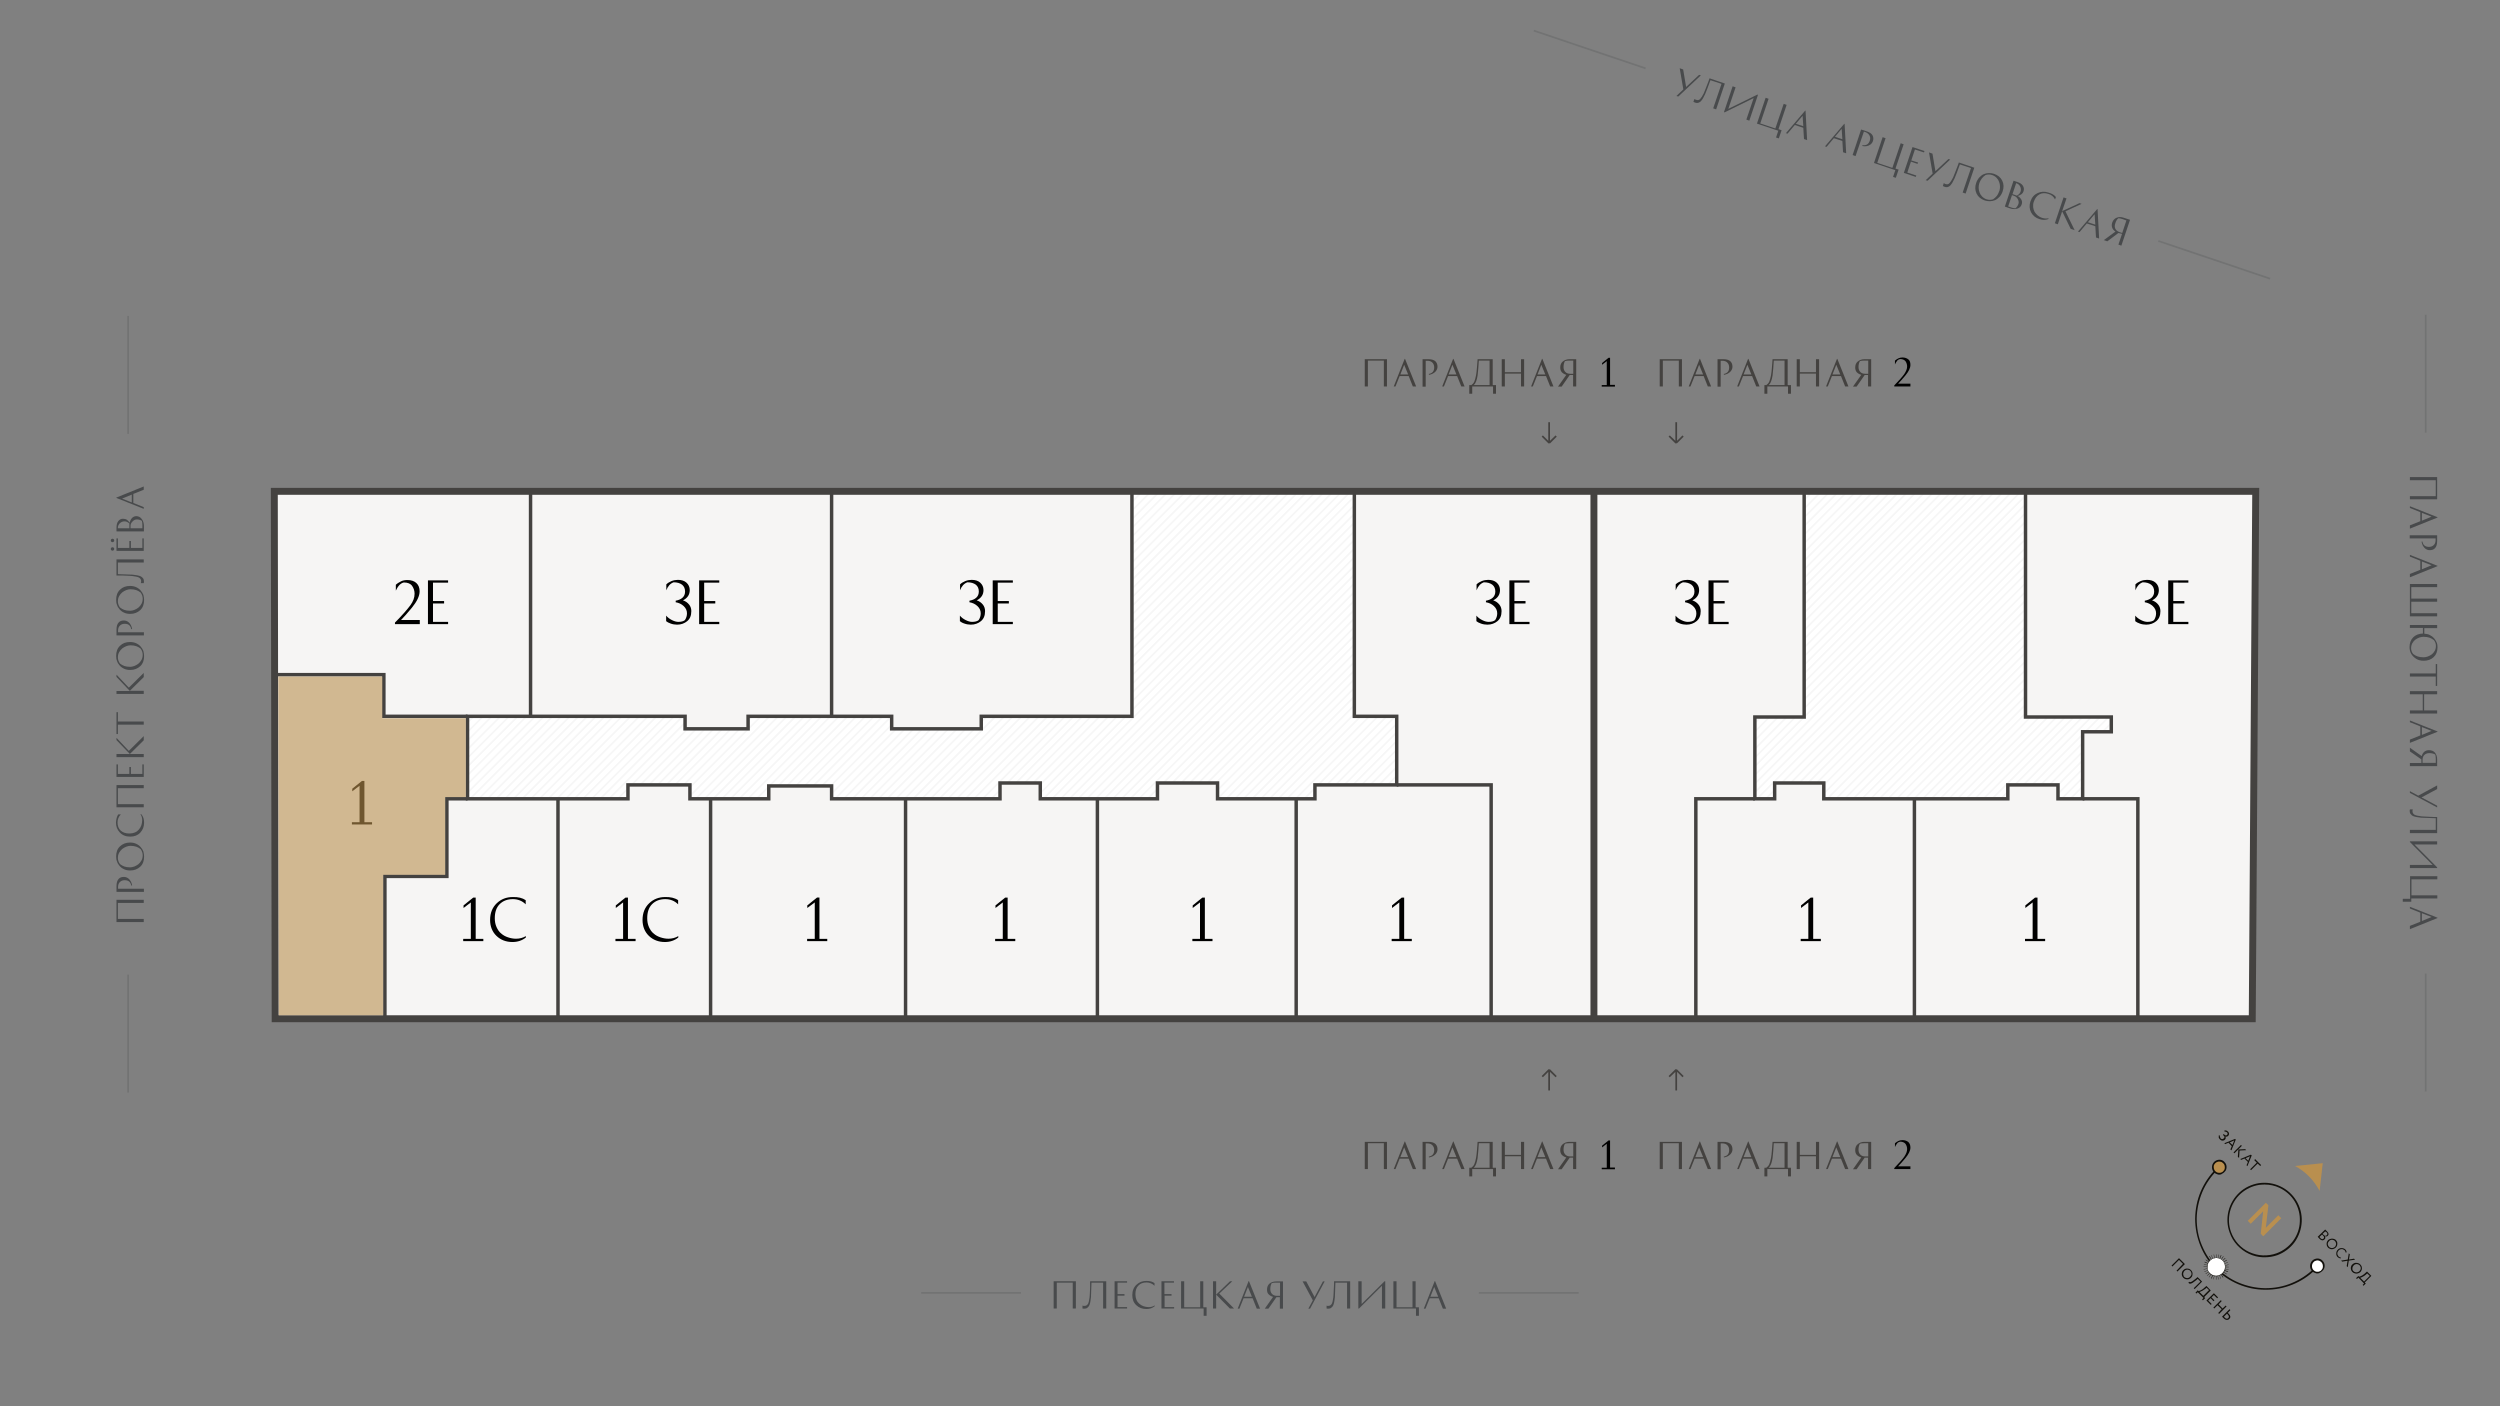 <?xml version="1.0" encoding="utf-8"?>
<!-- Generator: Adobe Illustrator 26.2.1, SVG Export Plug-In . SVG Version: 6.00 Build 0)  -->
<svg version="1.1" xmlns="http://www.w3.org/2000/svg" xmlns:xlink="http://www.w3.org/1999/xlink" x="0px" y="0px" width="1440px"
	 height="810px" viewBox="0 0 1440 810" style="enable-background:new 0 0 1440 810;" xml:space="preserve">
<rect x="0" y="0" width="1440" height="810" fill="#808080" stroke="none"/>
<style type="text/css">
	.st0{fill:#EDEBE9;}
	.st1{opacity:0.1;clip-path:url(#SVGID_00000145759363467033504550000015315624174895910550_);fill:none;stroke:#444240;}
	.st2{opacity:0.1;clip-path:url(#SVGID_00000131337949847225436860000009441539583860895368_);fill:none;stroke:#444240;}
	.st3{fill:#FFFFFF;fill-opacity:0.5;stroke:#444240;stroke-width:4;}
	.st4{fill:#FFFFFF;stroke:#444240;stroke-width:4;}
	.st5{fill:none;stroke:#444240;stroke-width:2;}
	.st6{clip-path:url(#SVGID_00000056421632489204851300000001960851657721201316_);}
	.st7{opacity:0.5;enable-background:new    ;}
	.st8{opacity:0.25;}
	.st9{fill:#101417;}
	.st10{opacity:0.5;clip-path:url(#SVGID_00000056421632489204851300000001960851657721201316_);}
	.st11{clip-path:url(#SVGID_00000165914697678384521360000007023941402078929581_);}
	.st12{opacity:0.5;clip-path:url(#SVGID_00000165914697678384521360000007023941402078929581_);}
	.st13{clip-path:url(#SVGID_00000015318063821508175470000001477875729747053190_);}
	.st14{opacity:0.5;clip-path:url(#SVGID_00000015318063821508175470000001477875729747053190_);}
	.st15{fill:#B98F4F;}
	.st16{fill:#12100B;}
	.st17{fill:#FFFFFF;}
	.st18{fill:none;}
	.st19{fill:#444240;}
	.st20{clip-path:url(#SVGID_00000126303645533572286620000005556482579126598297_);}
	.st21{opacity:0.5;clip-path:url(#SVGID_00000126303645533572286620000005556482579126598297_);}
</style>
<g id="Слой_6">
	<path class="st0" d="M158,284v-1h1141.6l-2,303.8H158.5L158,284z"/>
</g>
<g id="КОРИДОРЧИКИ">
	<g>
		<defs>
			<polyline id="SVGID_1_" points="652,283 652,412.6 565.2,412.6 565.2,419.8 513.6,419.8 513.6,412.6 430.9,412.6 430.9,419.8 
				394.6,419.8 394.6,412.6 269.3,412.6 269.3,460.1 361.7,460.1 361.7,452.1 397.4,452.1 397.4,460.1 442.8,460.1 442.8,452.7 
				479,452.7 479,460.1 576,460.1 576,451 599.2,451 599.2,460.1 666.7,460.1 666.7,451 701.3,451 701.3,460.1 757.4,460.1 
				757.4,452.1 804.5,452.1 804.5,412.6 780.1,412.6 780.1,283 			"/>
		</defs>
		<use xlink:href="#SVGID_1_"  style="overflow:visible;fill:#FFFFFF;"/>
		<clipPath id="SVGID_00000054951205830039702140000013702230772518409401_">
			<use xlink:href="#SVGID_1_"  style="overflow:visible;"/>
		</clipPath>
		
			<line style="opacity:0.1;clip-path:url(#SVGID_00000054951205830039702140000013702230772518409401_);fill:none;stroke:#444240;" x1="542.8" y1="148.1" x2="64.9" y2="626"/>
		
			<line style="opacity:0.1;clip-path:url(#SVGID_00000054951205830039702140000013702230772518409401_);fill:none;stroke:#444240;" x1="547.8" y1="148.1" x2="69.9" y2="626"/>
		
			<line style="opacity:0.1;clip-path:url(#SVGID_00000054951205830039702140000013702230772518409401_);fill:none;stroke:#444240;" x1="552.8" y1="148.1" x2="74.9" y2="626"/>
		
			<line style="opacity:0.1;clip-path:url(#SVGID_00000054951205830039702140000013702230772518409401_);fill:none;stroke:#444240;" x1="557.8" y1="148.1" x2="79.9" y2="626"/>
		
			<line style="opacity:0.1;clip-path:url(#SVGID_00000054951205830039702140000013702230772518409401_);fill:none;stroke:#444240;" x1="562.8" y1="148.1" x2="84.9" y2="626"/>
		
			<line style="opacity:0.1;clip-path:url(#SVGID_00000054951205830039702140000013702230772518409401_);fill:none;stroke:#444240;" x1="567.8" y1="148.1" x2="89.9" y2="626"/>
		
			<line style="opacity:0.1;clip-path:url(#SVGID_00000054951205830039702140000013702230772518409401_);fill:none;stroke:#444240;" x1="572.8" y1="148.1" x2="94.9" y2="626"/>
		
			<line style="opacity:0.1;clip-path:url(#SVGID_00000054951205830039702140000013702230772518409401_);fill:none;stroke:#444240;" x1="577.8" y1="148.1" x2="99.9" y2="626"/>
		
			<line style="opacity:0.1;clip-path:url(#SVGID_00000054951205830039702140000013702230772518409401_);fill:none;stroke:#444240;" x1="502.4" y1="148.1" x2="24.4" y2="626"/>
		
			<line style="opacity:0.1;clip-path:url(#SVGID_00000054951205830039702140000013702230772518409401_);fill:none;stroke:#444240;" x1="507.4" y1="148.1" x2="29.4" y2="626"/>
		
			<line style="opacity:0.1;clip-path:url(#SVGID_00000054951205830039702140000013702230772518409401_);fill:none;stroke:#444240;" x1="512.4" y1="148.1" x2="34.4" y2="626"/>
		
			<line style="opacity:0.1;clip-path:url(#SVGID_00000054951205830039702140000013702230772518409401_);fill:none;stroke:#444240;" x1="517.4" y1="148.1" x2="39.4" y2="626"/>
		
			<line style="opacity:0.1;clip-path:url(#SVGID_00000054951205830039702140000013702230772518409401_);fill:none;stroke:#444240;" x1="522.4" y1="148.1" x2="44.4" y2="626"/>
		
			<line style="opacity:0.1;clip-path:url(#SVGID_00000054951205830039702140000013702230772518409401_);fill:none;stroke:#444240;" x1="527.4" y1="148.1" x2="49.4" y2="626"/>
		
			<line style="opacity:0.1;clip-path:url(#SVGID_00000054951205830039702140000013702230772518409401_);fill:none;stroke:#444240;" x1="532.4" y1="148.1" x2="54.4" y2="626"/>
		
			<line style="opacity:0.1;clip-path:url(#SVGID_00000054951205830039702140000013702230772518409401_);fill:none;stroke:#444240;" x1="537.4" y1="148.1" x2="59.4" y2="626"/>
		
			<line style="opacity:0.1;clip-path:url(#SVGID_00000054951205830039702140000013702230772518409401_);fill:none;stroke:#444240;" x1="582.8" y1="148.1" x2="104.9" y2="626"/>
		
			<line style="opacity:0.1;clip-path:url(#SVGID_00000054951205830039702140000013702230772518409401_);fill:none;stroke:#444240;" x1="587.8" y1="148.1" x2="109.9" y2="626"/>
		
			<line style="opacity:0.1;clip-path:url(#SVGID_00000054951205830039702140000013702230772518409401_);fill:none;stroke:#444240;" x1="592.8" y1="148.1" x2="114.9" y2="626"/>
		
			<line style="opacity:0.1;clip-path:url(#SVGID_00000054951205830039702140000013702230772518409401_);fill:none;stroke:#444240;" x1="597.8" y1="148.1" x2="119.9" y2="626"/>
		
			<line style="opacity:0.1;clip-path:url(#SVGID_00000054951205830039702140000013702230772518409401_);fill:none;stroke:#444240;" x1="602.8" y1="148.1" x2="124.9" y2="626"/>
		
			<line style="opacity:0.1;clip-path:url(#SVGID_00000054951205830039702140000013702230772518409401_);fill:none;stroke:#444240;" x1="607.8" y1="148.1" x2="129.9" y2="626"/>
		
			<line style="opacity:0.1;clip-path:url(#SVGID_00000054951205830039702140000013702230772518409401_);fill:none;stroke:#444240;" x1="612.8" y1="148.1" x2="134.9" y2="626"/>
		
			<line style="opacity:0.1;clip-path:url(#SVGID_00000054951205830039702140000013702230772518409401_);fill:none;stroke:#444240;" x1="617.8" y1="148.1" x2="139.9" y2="626"/>
		
			<line style="opacity:0.1;clip-path:url(#SVGID_00000054951205830039702140000013702230772518409401_);fill:none;stroke:#444240;" x1="622.8" y1="148.1" x2="144.9" y2="626"/>
		
			<line style="opacity:0.1;clip-path:url(#SVGID_00000054951205830039702140000013702230772518409401_);fill:none;stroke:#444240;" x1="627.8" y1="148.1" x2="149.9" y2="626"/>
		
			<line style="opacity:0.1;clip-path:url(#SVGID_00000054951205830039702140000013702230772518409401_);fill:none;stroke:#444240;" x1="632.8" y1="148.1" x2="154.9" y2="626"/>
		
			<line style="opacity:0.1;clip-path:url(#SVGID_00000054951205830039702140000013702230772518409401_);fill:none;stroke:#444240;" x1="637.8" y1="148.1" x2="159.9" y2="626"/>
		
			<line style="opacity:0.1;clip-path:url(#SVGID_00000054951205830039702140000013702230772518409401_);fill:none;stroke:#444240;" x1="642.8" y1="148.1" x2="164.9" y2="626"/>
		
			<line style="opacity:0.1;clip-path:url(#SVGID_00000054951205830039702140000013702230772518409401_);fill:none;stroke:#444240;" x1="647.8" y1="148.1" x2="169.9" y2="626"/>
		
			<line style="opacity:0.1;clip-path:url(#SVGID_00000054951205830039702140000013702230772518409401_);fill:none;stroke:#444240;" x1="652.8" y1="148.1" x2="174.9" y2="626"/>
		
			<line style="opacity:0.1;clip-path:url(#SVGID_00000054951205830039702140000013702230772518409401_);fill:none;stroke:#444240;" x1="657.8" y1="148.1" x2="179.9" y2="626"/>
		
			<line style="opacity:0.1;clip-path:url(#SVGID_00000054951205830039702140000013702230772518409401_);fill:none;stroke:#444240;" x1="662.8" y1="148.1" x2="184.9" y2="626"/>
		
			<line style="opacity:0.1;clip-path:url(#SVGID_00000054951205830039702140000013702230772518409401_);fill:none;stroke:#444240;" x1="667.8" y1="148.1" x2="189.9" y2="626"/>
		
			<line style="opacity:0.1;clip-path:url(#SVGID_00000054951205830039702140000013702230772518409401_);fill:none;stroke:#444240;" x1="672.8" y1="148.1" x2="194.9" y2="626"/>
		
			<line style="opacity:0.1;clip-path:url(#SVGID_00000054951205830039702140000013702230772518409401_);fill:none;stroke:#444240;" x1="677.8" y1="148.1" x2="199.9" y2="626"/>
		
			<line style="opacity:0.1;clip-path:url(#SVGID_00000054951205830039702140000013702230772518409401_);fill:none;stroke:#444240;" x1="682.8" y1="148.1" x2="204.9" y2="626"/>
		
			<line style="opacity:0.1;clip-path:url(#SVGID_00000054951205830039702140000013702230772518409401_);fill:none;stroke:#444240;" x1="687.8" y1="148.1" x2="209.9" y2="626"/>
		
			<line style="opacity:0.1;clip-path:url(#SVGID_00000054951205830039702140000013702230772518409401_);fill:none;stroke:#444240;" x1="692.8" y1="148.1" x2="214.9" y2="626"/>
		
			<line style="opacity:0.1;clip-path:url(#SVGID_00000054951205830039702140000013702230772518409401_);fill:none;stroke:#444240;" x1="697.8" y1="148.1" x2="219.9" y2="626"/>
		
			<line style="opacity:0.1;clip-path:url(#SVGID_00000054951205830039702140000013702230772518409401_);fill:none;stroke:#444240;" x1="702.8" y1="148.1" x2="224.9" y2="626"/>
		
			<line style="opacity:0.1;clip-path:url(#SVGID_00000054951205830039702140000013702230772518409401_);fill:none;stroke:#444240;" x1="707.8" y1="148.1" x2="229.9" y2="626"/>
		
			<line style="opacity:0.1;clip-path:url(#SVGID_00000054951205830039702140000013702230772518409401_);fill:none;stroke:#444240;" x1="712.8" y1="148.1" x2="234.9" y2="626"/>
		
			<line style="opacity:0.1;clip-path:url(#SVGID_00000054951205830039702140000013702230772518409401_);fill:none;stroke:#444240;" x1="717.8" y1="148.1" x2="239.9" y2="626"/>
		
			<line style="opacity:0.1;clip-path:url(#SVGID_00000054951205830039702140000013702230772518409401_);fill:none;stroke:#444240;" x1="722.8" y1="148.1" x2="244.9" y2="626"/>
		
			<line style="opacity:0.1;clip-path:url(#SVGID_00000054951205830039702140000013702230772518409401_);fill:none;stroke:#444240;" x1="727.8" y1="148.1" x2="249.9" y2="626"/>
		
			<line style="opacity:0.1;clip-path:url(#SVGID_00000054951205830039702140000013702230772518409401_);fill:none;stroke:#444240;" x1="732.8" y1="148.1" x2="254.9" y2="626"/>
		
			<line style="opacity:0.1;clip-path:url(#SVGID_00000054951205830039702140000013702230772518409401_);fill:none;stroke:#444240;" x1="737.8" y1="148.1" x2="259.9" y2="626"/>
		
			<line style="opacity:0.1;clip-path:url(#SVGID_00000054951205830039702140000013702230772518409401_);fill:none;stroke:#444240;" x1="742.8" y1="148.1" x2="264.9" y2="626"/>
		
			<line style="opacity:0.1;clip-path:url(#SVGID_00000054951205830039702140000013702230772518409401_);fill:none;stroke:#444240;" x1="747.8" y1="148.1" x2="269.9" y2="626"/>
		
			<line style="opacity:0.1;clip-path:url(#SVGID_00000054951205830039702140000013702230772518409401_);fill:none;stroke:#444240;" x1="752.8" y1="148.1" x2="274.9" y2="626"/>
		
			<line style="opacity:0.1;clip-path:url(#SVGID_00000054951205830039702140000013702230772518409401_);fill:none;stroke:#444240;" x1="757.8" y1="148.1" x2="279.9" y2="626"/>
		
			<line style="opacity:0.1;clip-path:url(#SVGID_00000054951205830039702140000013702230772518409401_);fill:none;stroke:#444240;" x1="764.1" y1="147" x2="286.1" y2="625"/>
		
			<line style="opacity:0.1;clip-path:url(#SVGID_00000054951205830039702140000013702230772518409401_);fill:none;stroke:#444240;" x1="769.1" y1="147" x2="291.1" y2="625"/>
		
			<line style="opacity:0.1;clip-path:url(#SVGID_00000054951205830039702140000013702230772518409401_);fill:none;stroke:#444240;" x1="774.1" y1="147" x2="296.1" y2="625"/>
		
			<line style="opacity:0.1;clip-path:url(#SVGID_00000054951205830039702140000013702230772518409401_);fill:none;stroke:#444240;" x1="779.1" y1="147" x2="301.1" y2="625"/>
		
			<line style="opacity:0.1;clip-path:url(#SVGID_00000054951205830039702140000013702230772518409401_);fill:none;stroke:#444240;" x1="784.1" y1="147" x2="306.1" y2="625"/>
		
			<line style="opacity:0.1;clip-path:url(#SVGID_00000054951205830039702140000013702230772518409401_);fill:none;stroke:#444240;" x1="789.1" y1="147" x2="311.1" y2="625"/>
		
			<line style="opacity:0.1;clip-path:url(#SVGID_00000054951205830039702140000013702230772518409401_);fill:none;stroke:#444240;" x1="794.1" y1="147" x2="316.1" y2="625"/>
		
			<line style="opacity:0.1;clip-path:url(#SVGID_00000054951205830039702140000013702230772518409401_);fill:none;stroke:#444240;" x1="799.1" y1="147" x2="321.1" y2="625"/>
		
			<line style="opacity:0.1;clip-path:url(#SVGID_00000054951205830039702140000013702230772518409401_);fill:none;stroke:#444240;" x1="804.1" y1="147" x2="326.1" y2="625"/>
		
			<line style="opacity:0.1;clip-path:url(#SVGID_00000054951205830039702140000013702230772518409401_);fill:none;stroke:#444240;" x1="809.1" y1="147" x2="331.1" y2="625"/>
		
			<line style="opacity:0.1;clip-path:url(#SVGID_00000054951205830039702140000013702230772518409401_);fill:none;stroke:#444240;" x1="814.1" y1="147" x2="336.1" y2="625"/>
		
			<line style="opacity:0.1;clip-path:url(#SVGID_00000054951205830039702140000013702230772518409401_);fill:none;stroke:#444240;" x1="819.1" y1="147" x2="341.1" y2="625"/>
		
			<line style="opacity:0.1;clip-path:url(#SVGID_00000054951205830039702140000013702230772518409401_);fill:none;stroke:#444240;" x1="824.1" y1="147" x2="346.1" y2="625"/>
		
			<line style="opacity:0.1;clip-path:url(#SVGID_00000054951205830039702140000013702230772518409401_);fill:none;stroke:#444240;" x1="829.1" y1="147" x2="351.1" y2="625"/>
		
			<line style="opacity:0.1;clip-path:url(#SVGID_00000054951205830039702140000013702230772518409401_);fill:none;stroke:#444240;" x1="834.1" y1="147" x2="356.1" y2="625"/>
		
			<line style="opacity:0.1;clip-path:url(#SVGID_00000054951205830039702140000013702230772518409401_);fill:none;stroke:#444240;" x1="839.1" y1="147" x2="361.1" y2="625"/>
		
			<line style="opacity:0.1;clip-path:url(#SVGID_00000054951205830039702140000013702230772518409401_);fill:none;stroke:#444240;" x1="844.1" y1="147" x2="366.1" y2="625"/>
		
			<line style="opacity:0.1;clip-path:url(#SVGID_00000054951205830039702140000013702230772518409401_);fill:none;stroke:#444240;" x1="849.1" y1="147" x2="371.1" y2="625"/>
		
			<line style="opacity:0.1;clip-path:url(#SVGID_00000054951205830039702140000013702230772518409401_);fill:none;stroke:#444240;" x1="854.1" y1="147" x2="376.1" y2="625"/>
		
			<line style="opacity:0.1;clip-path:url(#SVGID_00000054951205830039702140000013702230772518409401_);fill:none;stroke:#444240;" x1="859.1" y1="147" x2="381.1" y2="625"/>
		
			<line style="opacity:0.1;clip-path:url(#SVGID_00000054951205830039702140000013702230772518409401_);fill:none;stroke:#444240;" x1="864.1" y1="147" x2="386.1" y2="625"/>
		
			<line style="opacity:0.1;clip-path:url(#SVGID_00000054951205830039702140000013702230772518409401_);fill:none;stroke:#444240;" x1="869.1" y1="147" x2="391.1" y2="625"/>
		
			<line style="opacity:0.1;clip-path:url(#SVGID_00000054951205830039702140000013702230772518409401_);fill:none;stroke:#444240;" x1="874.1" y1="147" x2="396.1" y2="625"/>
		
			<line style="opacity:0.1;clip-path:url(#SVGID_00000054951205830039702140000013702230772518409401_);fill:none;stroke:#444240;" x1="879.1" y1="147" x2="401.1" y2="625"/>
		
			<line style="opacity:0.1;clip-path:url(#SVGID_00000054951205830039702140000013702230772518409401_);fill:none;stroke:#444240;" x1="884.1" y1="147" x2="406.1" y2="625"/>
		
			<line style="opacity:0.1;clip-path:url(#SVGID_00000054951205830039702140000013702230772518409401_);fill:none;stroke:#444240;" x1="889.1" y1="147" x2="411.1" y2="625"/>
		
			<line style="opacity:0.1;clip-path:url(#SVGID_00000054951205830039702140000013702230772518409401_);fill:none;stroke:#444240;" x1="894.1" y1="147" x2="416.1" y2="625"/>
		
			<line style="opacity:0.1;clip-path:url(#SVGID_00000054951205830039702140000013702230772518409401_);fill:none;stroke:#444240;" x1="899.1" y1="147" x2="421.1" y2="625"/>
		
			<line style="opacity:0.1;clip-path:url(#SVGID_00000054951205830039702140000013702230772518409401_);fill:none;stroke:#444240;" x1="904.1" y1="147" x2="426.1" y2="625"/>
		
			<line style="opacity:0.1;clip-path:url(#SVGID_00000054951205830039702140000013702230772518409401_);fill:none;stroke:#444240;" x1="909.1" y1="147" x2="431.1" y2="625"/>
		
			<line style="opacity:0.1;clip-path:url(#SVGID_00000054951205830039702140000013702230772518409401_);fill:none;stroke:#444240;" x1="914.1" y1="147" x2="436.1" y2="625"/>
		
			<line style="opacity:0.1;clip-path:url(#SVGID_00000054951205830039702140000013702230772518409401_);fill:none;stroke:#444240;" x1="919.1" y1="147" x2="441.1" y2="625"/>
		
			<line style="opacity:0.1;clip-path:url(#SVGID_00000054951205830039702140000013702230772518409401_);fill:none;stroke:#444240;" x1="924.1" y1="147" x2="446.1" y2="625"/>
		
			<line style="opacity:0.1;clip-path:url(#SVGID_00000054951205830039702140000013702230772518409401_);fill:none;stroke:#444240;" x1="929.1" y1="147" x2="451.1" y2="625"/>
		
			<line style="opacity:0.1;clip-path:url(#SVGID_00000054951205830039702140000013702230772518409401_);fill:none;stroke:#444240;" x1="934.1" y1="147" x2="456.1" y2="625"/>
		
			<line style="opacity:0.1;clip-path:url(#SVGID_00000054951205830039702140000013702230772518409401_);fill:none;stroke:#444240;" x1="939.1" y1="147" x2="461.1" y2="625"/>
		
			<line style="opacity:0.1;clip-path:url(#SVGID_00000054951205830039702140000013702230772518409401_);fill:none;stroke:#444240;" x1="944.1" y1="147" x2="466.1" y2="625"/>
		
			<line style="opacity:0.1;clip-path:url(#SVGID_00000054951205830039702140000013702230772518409401_);fill:none;stroke:#444240;" x1="949.1" y1="147" x2="471.1" y2="625"/>
		
			<line style="opacity:0.1;clip-path:url(#SVGID_00000054951205830039702140000013702230772518409401_);fill:none;stroke:#444240;" x1="954.1" y1="147" x2="476.1" y2="625"/>
		
			<line style="opacity:0.1;clip-path:url(#SVGID_00000054951205830039702140000013702230772518409401_);fill:none;stroke:#444240;" x1="959.1" y1="147" x2="481.1" y2="625"/>
		
			<line style="opacity:0.1;clip-path:url(#SVGID_00000054951205830039702140000013702230772518409401_);fill:none;stroke:#444240;" x1="964.1" y1="147" x2="486.1" y2="625"/>
		
			<line style="opacity:0.1;clip-path:url(#SVGID_00000054951205830039702140000013702230772518409401_);fill:none;stroke:#444240;" x1="969.1" y1="147" x2="491.1" y2="625"/>
		
			<line style="opacity:0.1;clip-path:url(#SVGID_00000054951205830039702140000013702230772518409401_);fill:none;stroke:#444240;" x1="974.1" y1="147" x2="496.1" y2="625"/>
		
			<line style="opacity:0.1;clip-path:url(#SVGID_00000054951205830039702140000013702230772518409401_);fill:none;stroke:#444240;" x1="979.1" y1="147" x2="501.1" y2="625"/>
		
			<line style="opacity:0.1;clip-path:url(#SVGID_00000054951205830039702140000013702230772518409401_);fill:none;stroke:#444240;" x1="984.3" y1="147" x2="506.4" y2="625"/>
		
			<line style="opacity:0.1;clip-path:url(#SVGID_00000054951205830039702140000013702230772518409401_);fill:none;stroke:#444240;" x1="989.3" y1="147" x2="511.4" y2="625"/>
		
			<line style="opacity:0.1;clip-path:url(#SVGID_00000054951205830039702140000013702230772518409401_);fill:none;stroke:#444240;" x1="994.3" y1="147" x2="516.4" y2="625"/>
		
			<line style="opacity:0.1;clip-path:url(#SVGID_00000054951205830039702140000013702230772518409401_);fill:none;stroke:#444240;" x1="999.3" y1="147" x2="521.4" y2="625"/>
		
			<line style="opacity:0.1;clip-path:url(#SVGID_00000054951205830039702140000013702230772518409401_);fill:none;stroke:#444240;" x1="1004.3" y1="147" x2="526.4" y2="625"/>
		
			<line style="opacity:0.1;clip-path:url(#SVGID_00000054951205830039702140000013702230772518409401_);fill:none;stroke:#444240;" x1="1009.3" y1="147" x2="531.4" y2="625"/>
		
			<line style="opacity:0.1;clip-path:url(#SVGID_00000054951205830039702140000013702230772518409401_);fill:none;stroke:#444240;" x1="1014.3" y1="147" x2="536.4" y2="625"/>
		
			<line style="opacity:0.1;clip-path:url(#SVGID_00000054951205830039702140000013702230772518409401_);fill:none;stroke:#444240;" x1="1019.3" y1="147" x2="541.4" y2="625"/>
		
			<line style="opacity:0.1;clip-path:url(#SVGID_00000054951205830039702140000013702230772518409401_);fill:none;stroke:#444240;" x1="1024.3" y1="147" x2="546.4" y2="625"/>
		
			<line style="opacity:0.1;clip-path:url(#SVGID_00000054951205830039702140000013702230772518409401_);fill:none;stroke:#444240;" x1="1029.3" y1="147" x2="551.4" y2="625"/>
		
			<line style="opacity:0.1;clip-path:url(#SVGID_00000054951205830039702140000013702230772518409401_);fill:none;stroke:#444240;" x1="1034.3" y1="147" x2="556.4" y2="625"/>
		
			<line style="opacity:0.1;clip-path:url(#SVGID_00000054951205830039702140000013702230772518409401_);fill:none;stroke:#444240;" x1="1039.3" y1="147" x2="561.4" y2="625"/>
		
			<line style="opacity:0.1;clip-path:url(#SVGID_00000054951205830039702140000013702230772518409401_);fill:none;stroke:#444240;" x1="1044.3" y1="147" x2="566.4" y2="625"/>
		
			<line style="opacity:0.1;clip-path:url(#SVGID_00000054951205830039702140000013702230772518409401_);fill:none;stroke:#444240;" x1="1049.3" y1="147" x2="571.4" y2="625"/>
		
			<line style="opacity:0.1;clip-path:url(#SVGID_00000054951205830039702140000013702230772518409401_);fill:none;stroke:#444240;" x1="1054.3" y1="147" x2="576.4" y2="625"/>
		
			<line style="opacity:0.1;clip-path:url(#SVGID_00000054951205830039702140000013702230772518409401_);fill:none;stroke:#444240;" x1="1059.3" y1="147" x2="581.4" y2="625"/>
		
			<line style="opacity:0.1;clip-path:url(#SVGID_00000054951205830039702140000013702230772518409401_);fill:none;stroke:#444240;" x1="1064.3" y1="147" x2="586.4" y2="625"/>
		
			<line style="opacity:0.1;clip-path:url(#SVGID_00000054951205830039702140000013702230772518409401_);fill:none;stroke:#444240;" x1="1069.3" y1="147" x2="591.4" y2="625"/>
		
			<line style="opacity:0.1;clip-path:url(#SVGID_00000054951205830039702140000013702230772518409401_);fill:none;stroke:#444240;" x1="1074.3" y1="147" x2="596.4" y2="625"/>
		
			<line style="opacity:0.1;clip-path:url(#SVGID_00000054951205830039702140000013702230772518409401_);fill:none;stroke:#444240;" x1="1079.3" y1="147" x2="601.4" y2="625"/>
		
			<line style="opacity:0.1;clip-path:url(#SVGID_00000054951205830039702140000013702230772518409401_);fill:none;stroke:#444240;" x1="1084.3" y1="147" x2="606.4" y2="625"/>
		
			<line style="opacity:0.1;clip-path:url(#SVGID_00000054951205830039702140000013702230772518409401_);fill:none;stroke:#444240;" x1="1089.3" y1="147" x2="611.4" y2="625"/>
		
			<line style="opacity:0.1;clip-path:url(#SVGID_00000054951205830039702140000013702230772518409401_);fill:none;stroke:#444240;" x1="1094.3" y1="147" x2="616.4" y2="625"/>
		
			<line style="opacity:0.1;clip-path:url(#SVGID_00000054951205830039702140000013702230772518409401_);fill:none;stroke:#444240;" x1="1099.3" y1="147" x2="621.4" y2="625"/>
		
			<line style="opacity:0.1;clip-path:url(#SVGID_00000054951205830039702140000013702230772518409401_);fill:none;stroke:#444240;" x1="1104.3" y1="147" x2="626.4" y2="625"/>
		
			<line style="opacity:0.1;clip-path:url(#SVGID_00000054951205830039702140000013702230772518409401_);fill:none;stroke:#444240;" x1="1109.3" y1="147" x2="631.4" y2="625"/>
		
			<line style="opacity:0.1;clip-path:url(#SVGID_00000054951205830039702140000013702230772518409401_);fill:none;stroke:#444240;" x1="1114.3" y1="147" x2="636.4" y2="625"/>
		
			<line style="opacity:0.1;clip-path:url(#SVGID_00000054951205830039702140000013702230772518409401_);fill:none;stroke:#444240;" x1="1119.3" y1="147" x2="641.4" y2="625"/>
		
			<line style="opacity:0.1;clip-path:url(#SVGID_00000054951205830039702140000013702230772518409401_);fill:none;stroke:#444240;" x1="1124.3" y1="147" x2="646.4" y2="625"/>
		
			<line style="opacity:0.1;clip-path:url(#SVGID_00000054951205830039702140000013702230772518409401_);fill:none;stroke:#444240;" x1="1129.3" y1="147" x2="651.4" y2="625"/>
		
			<line style="opacity:0.1;clip-path:url(#SVGID_00000054951205830039702140000013702230772518409401_);fill:none;stroke:#444240;" x1="1134.3" y1="147" x2="656.4" y2="625"/>
		
			<line style="opacity:0.1;clip-path:url(#SVGID_00000054951205830039702140000013702230772518409401_);fill:none;stroke:#444240;" x1="1139.3" y1="147" x2="661.4" y2="625"/>
		
			<line style="opacity:0.1;clip-path:url(#SVGID_00000054951205830039702140000013702230772518409401_);fill:none;stroke:#444240;" x1="1144.3" y1="147" x2="666.4" y2="625"/>
	</g>
	<g>
		<defs>
			<polyline id="SVGID_00000066488667109421192660000014571457684243183290_" points="1039.2,283 1039.2,413 1010.8,413 
				1010.8,460.1 1022.2,460.1 1022.2,451 1050.5,451 1050.5,460.1 1156.5,460.1 1156.5,452.1 1185.4,452.1 1185.4,460.1 
				1199.6,460.1 1199.6,421.5 1216.1,421.5 1216.1,413 1166.7,413 1166.7,283 			"/>
		</defs>
		<use xlink:href="#SVGID_00000066488667109421192660000014571457684243183290_"  style="overflow:visible;fill:#FFFFFF;"/>
		<clipPath id="SVGID_00000088846801495469846220000008604323385252293262_">
			<use xlink:href="#SVGID_00000066488667109421192660000014571457684243183290_"  style="overflow:visible;"/>
		</clipPath>
		
			<line style="opacity:0.1;clip-path:url(#SVGID_00000088846801495469846220000008604323385252293262_);fill:none;stroke:#444240;" x1="1149.9" y1="147" x2="672" y2="625"/>
		
			<line style="opacity:0.1;clip-path:url(#SVGID_00000088846801495469846220000008604323385252293262_);fill:none;stroke:#444240;" x1="1154.9" y1="147" x2="677" y2="625"/>
		
			<line style="opacity:0.1;clip-path:url(#SVGID_00000088846801495469846220000008604323385252293262_);fill:none;stroke:#444240;" x1="1159.9" y1="147" x2="682" y2="625"/>
		
			<line style="opacity:0.1;clip-path:url(#SVGID_00000088846801495469846220000008604323385252293262_);fill:none;stroke:#444240;" x1="1164.9" y1="147" x2="687" y2="625"/>
		
			<line style="opacity:0.1;clip-path:url(#SVGID_00000088846801495469846220000008604323385252293262_);fill:none;stroke:#444240;" x1="1170.2" y1="147" x2="692.2" y2="625"/>
		
			<line style="opacity:0.1;clip-path:url(#SVGID_00000088846801495469846220000008604323385252293262_);fill:none;stroke:#444240;" x1="1175.2" y1="147" x2="697.2" y2="625"/>
		
			<line style="opacity:0.1;clip-path:url(#SVGID_00000088846801495469846220000008604323385252293262_);fill:none;stroke:#444240;" x1="1180.2" y1="147" x2="702.2" y2="625"/>
		
			<line style="opacity:0.1;clip-path:url(#SVGID_00000088846801495469846220000008604323385252293262_);fill:none;stroke:#444240;" x1="1185.2" y1="147" x2="707.2" y2="625"/>
		
			<line style="opacity:0.1;clip-path:url(#SVGID_00000088846801495469846220000008604323385252293262_);fill:none;stroke:#444240;" x1="1190.2" y1="147" x2="712.2" y2="625"/>
		
			<line style="opacity:0.1;clip-path:url(#SVGID_00000088846801495469846220000008604323385252293262_);fill:none;stroke:#444240;" x1="1195.2" y1="147" x2="717.2" y2="625"/>
		
			<line style="opacity:0.1;clip-path:url(#SVGID_00000088846801495469846220000008604323385252293262_);fill:none;stroke:#444240;" x1="1200.2" y1="147" x2="722.2" y2="625"/>
		
			<line style="opacity:0.1;clip-path:url(#SVGID_00000088846801495469846220000008604323385252293262_);fill:none;stroke:#444240;" x1="1205.2" y1="147" x2="727.2" y2="625"/>
		
			<line style="opacity:0.1;clip-path:url(#SVGID_00000088846801495469846220000008604323385252293262_);fill:none;stroke:#444240;" x1="1210.2" y1="147" x2="732.2" y2="625"/>
		
			<line style="opacity:0.1;clip-path:url(#SVGID_00000088846801495469846220000008604323385252293262_);fill:none;stroke:#444240;" x1="1215.2" y1="147" x2="737.2" y2="625"/>
		
			<line style="opacity:0.1;clip-path:url(#SVGID_00000088846801495469846220000008604323385252293262_);fill:none;stroke:#444240;" x1="1220.2" y1="147" x2="742.2" y2="625"/>
		
			<line style="opacity:0.1;clip-path:url(#SVGID_00000088846801495469846220000008604323385252293262_);fill:none;stroke:#444240;" x1="1225.2" y1="147" x2="747.2" y2="625"/>
		
			<line style="opacity:0.1;clip-path:url(#SVGID_00000088846801495469846220000008604323385252293262_);fill:none;stroke:#444240;" x1="1230.2" y1="147" x2="752.2" y2="625"/>
		
			<line style="opacity:0.1;clip-path:url(#SVGID_00000088846801495469846220000008604323385252293262_);fill:none;stroke:#444240;" x1="1235.2" y1="147" x2="757.2" y2="625"/>
		
			<line style="opacity:0.1;clip-path:url(#SVGID_00000088846801495469846220000008604323385252293262_);fill:none;stroke:#444240;" x1="1240.2" y1="147" x2="762.2" y2="625"/>
		
			<line style="opacity:0.1;clip-path:url(#SVGID_00000088846801495469846220000008604323385252293262_);fill:none;stroke:#444240;" x1="1245.2" y1="147" x2="767.2" y2="625"/>
		
			<line style="opacity:0.1;clip-path:url(#SVGID_00000088846801495469846220000008604323385252293262_);fill:none;stroke:#444240;" x1="1250.2" y1="147" x2="772.2" y2="625"/>
		
			<line style="opacity:0.1;clip-path:url(#SVGID_00000088846801495469846220000008604323385252293262_);fill:none;stroke:#444240;" x1="1255.2" y1="147" x2="777.2" y2="625"/>
		
			<line style="opacity:0.1;clip-path:url(#SVGID_00000088846801495469846220000008604323385252293262_);fill:none;stroke:#444240;" x1="1260.2" y1="147" x2="782.2" y2="625"/>
		
			<line style="opacity:0.1;clip-path:url(#SVGID_00000088846801495469846220000008604323385252293262_);fill:none;stroke:#444240;" x1="1265.2" y1="147" x2="787.2" y2="625"/>
		
			<line style="opacity:0.1;clip-path:url(#SVGID_00000088846801495469846220000008604323385252293262_);fill:none;stroke:#444240;" x1="1270.2" y1="147" x2="792.2" y2="625"/>
		
			<line style="opacity:0.1;clip-path:url(#SVGID_00000088846801495469846220000008604323385252293262_);fill:none;stroke:#444240;" x1="1275.2" y1="147" x2="797.2" y2="625"/>
		
			<line style="opacity:0.1;clip-path:url(#SVGID_00000088846801495469846220000008604323385252293262_);fill:none;stroke:#444240;" x1="1280.2" y1="147" x2="802.2" y2="625"/>
		
			<line style="opacity:0.1;clip-path:url(#SVGID_00000088846801495469846220000008604323385252293262_);fill:none;stroke:#444240;" x1="1285.2" y1="147" x2="807.2" y2="625"/>
		
			<line style="opacity:0.1;clip-path:url(#SVGID_00000088846801495469846220000008604323385252293262_);fill:none;stroke:#444240;" x1="1290.2" y1="147" x2="812.2" y2="625"/>
		
			<line style="opacity:0.1;clip-path:url(#SVGID_00000088846801495469846220000008604323385252293262_);fill:none;stroke:#444240;" x1="1295.2" y1="147" x2="817.2" y2="625"/>
		
			<line style="opacity:0.1;clip-path:url(#SVGID_00000088846801495469846220000008604323385252293262_);fill:none;stroke:#444240;" x1="1300.2" y1="147" x2="822.2" y2="625"/>
		
			<line style="opacity:0.1;clip-path:url(#SVGID_00000088846801495469846220000008604323385252293262_);fill:none;stroke:#444240;" x1="1305.2" y1="147" x2="827.2" y2="625"/>
		
			<line style="opacity:0.1;clip-path:url(#SVGID_00000088846801495469846220000008604323385252293262_);fill:none;stroke:#444240;" x1="1310.2" y1="147" x2="832.2" y2="625"/>
		
			<line style="opacity:0.1;clip-path:url(#SVGID_00000088846801495469846220000008604323385252293262_);fill:none;stroke:#444240;" x1="1315.2" y1="147" x2="837.2" y2="625"/>
		
			<line style="opacity:0.1;clip-path:url(#SVGID_00000088846801495469846220000008604323385252293262_);fill:none;stroke:#444240;" x1="1320.2" y1="147" x2="842.2" y2="625"/>
		
			<line style="opacity:0.1;clip-path:url(#SVGID_00000088846801495469846220000008604323385252293262_);fill:none;stroke:#444240;" x1="1325.2" y1="147" x2="847.2" y2="625"/>
		
			<line style="opacity:0.1;clip-path:url(#SVGID_00000088846801495469846220000008604323385252293262_);fill:none;stroke:#444240;" x1="1330.2" y1="147" x2="852.2" y2="625"/>
		
			<line style="opacity:0.1;clip-path:url(#SVGID_00000088846801495469846220000008604323385252293262_);fill:none;stroke:#444240;" x1="1335.3" y1="147" x2="857.4" y2="625"/>
		
			<line style="opacity:0.1;clip-path:url(#SVGID_00000088846801495469846220000008604323385252293262_);fill:none;stroke:#444240;" x1="1340.3" y1="147" x2="862.4" y2="625"/>
		
			<line style="opacity:0.1;clip-path:url(#SVGID_00000088846801495469846220000008604323385252293262_);fill:none;stroke:#444240;" x1="1345.3" y1="147" x2="867.4" y2="625"/>
		
			<line style="opacity:0.1;clip-path:url(#SVGID_00000088846801495469846220000008604323385252293262_);fill:none;stroke:#444240;" x1="1350.3" y1="147" x2="872.4" y2="625"/>
		
			<line style="opacity:0.1;clip-path:url(#SVGID_00000088846801495469846220000008604323385252293262_);fill:none;stroke:#444240;" x1="1355.6" y1="147" x2="877.6" y2="625"/>
		
			<line style="opacity:0.1;clip-path:url(#SVGID_00000088846801495469846220000008604323385252293262_);fill:none;stroke:#444240;" x1="1360.6" y1="147" x2="882.6" y2="625"/>
		
			<line style="opacity:0.1;clip-path:url(#SVGID_00000088846801495469846220000008604323385252293262_);fill:none;stroke:#444240;" x1="1365.6" y1="147" x2="887.6" y2="625"/>
		
			<line style="opacity:0.1;clip-path:url(#SVGID_00000088846801495469846220000008604323385252293262_);fill:none;stroke:#444240;" x1="1370.6" y1="147" x2="892.6" y2="625"/>
		
			<line style="opacity:0.1;clip-path:url(#SVGID_00000088846801495469846220000008604323385252293262_);fill:none;stroke:#444240;" x1="1375.6" y1="147" x2="897.6" y2="625"/>
		
			<line style="opacity:0.1;clip-path:url(#SVGID_00000088846801495469846220000008604323385252293262_);fill:none;stroke:#444240;" x1="1380.6" y1="147" x2="902.6" y2="625"/>
		
			<line style="opacity:0.1;clip-path:url(#SVGID_00000088846801495469846220000008604323385252293262_);fill:none;stroke:#444240;" x1="1385.6" y1="147" x2="907.6" y2="625"/>
		
			<line style="opacity:0.1;clip-path:url(#SVGID_00000088846801495469846220000008604323385252293262_);fill:none;stroke:#444240;" x1="1390.6" y1="147" x2="912.6" y2="625"/>
		
			<line style="opacity:0.1;clip-path:url(#SVGID_00000088846801495469846220000008604323385252293262_);fill:none;stroke:#444240;" x1="1395.6" y1="147" x2="917.6" y2="625"/>
		
			<line style="opacity:0.1;clip-path:url(#SVGID_00000088846801495469846220000008604323385252293262_);fill:none;stroke:#444240;" x1="1400.6" y1="147" x2="922.6" y2="625"/>
		
			<line style="opacity:0.1;clip-path:url(#SVGID_00000088846801495469846220000008604323385252293262_);fill:none;stroke:#444240;" x1="1405.6" y1="147" x2="927.6" y2="625"/>
		
			<line style="opacity:0.1;clip-path:url(#SVGID_00000088846801495469846220000008604323385252293262_);fill:none;stroke:#444240;" x1="1410.6" y1="147" x2="932.6" y2="625"/>
		
			<line style="opacity:0.1;clip-path:url(#SVGID_00000088846801495469846220000008604323385252293262_);fill:none;stroke:#444240;" x1="1415.6" y1="147" x2="937.6" y2="625"/>
		
			<line style="opacity:0.1;clip-path:url(#SVGID_00000088846801495469846220000008604323385252293262_);fill:none;stroke:#444240;" x1="1420.6" y1="147" x2="942.6" y2="625"/>
		
			<line style="opacity:0.1;clip-path:url(#SVGID_00000088846801495469846220000008604323385252293262_);fill:none;stroke:#444240;" x1="1425.6" y1="147" x2="947.6" y2="625"/>
		
			<line style="opacity:0.1;clip-path:url(#SVGID_00000088846801495469846220000008604323385252293262_);fill:none;stroke:#444240;" x1="1430.6" y1="147" x2="952.6" y2="625"/>
		
			<line style="opacity:0.1;clip-path:url(#SVGID_00000088846801495469846220000008604323385252293262_);fill:none;stroke:#444240;" x1="1435.6" y1="147" x2="957.6" y2="625"/>
		
			<line style="opacity:0.1;clip-path:url(#SVGID_00000088846801495469846220000008604323385252293262_);fill:none;stroke:#444240;" x1="1440.6" y1="147" x2="962.6" y2="625"/>
		
			<line style="opacity:0.1;clip-path:url(#SVGID_00000088846801495469846220000008604323385252293262_);fill:none;stroke:#444240;" x1="1445.6" y1="147" x2="967.6" y2="625"/>
		
			<line style="opacity:0.1;clip-path:url(#SVGID_00000088846801495469846220000008604323385252293262_);fill:none;stroke:#444240;" x1="1450.6" y1="147" x2="972.6" y2="625"/>
		
			<line style="opacity:0.1;clip-path:url(#SVGID_00000088846801495469846220000008604323385252293262_);fill:none;stroke:#444240;" x1="1455.6" y1="147" x2="977.6" y2="625"/>
		
			<line style="opacity:0.1;clip-path:url(#SVGID_00000088846801495469846220000008604323385252293262_);fill:none;stroke:#444240;" x1="1460.6" y1="147" x2="982.6" y2="625"/>
		
			<line style="opacity:0.1;clip-path:url(#SVGID_00000088846801495469846220000008604323385252293262_);fill:none;stroke:#444240;" x1="1465.6" y1="147" x2="987.6" y2="625"/>
		
			<line style="opacity:0.1;clip-path:url(#SVGID_00000088846801495469846220000008604323385252293262_);fill:none;stroke:#444240;" x1="1470.6" y1="147" x2="992.6" y2="625"/>
		
			<line style="opacity:0.1;clip-path:url(#SVGID_00000088846801495469846220000008604323385252293262_);fill:none;stroke:#444240;" x1="1475.6" y1="147" x2="997.6" y2="625"/>
		
			<line style="opacity:0.1;clip-path:url(#SVGID_00000088846801495469846220000008604323385252293262_);fill:none;stroke:#444240;" x1="1480.6" y1="147" x2="1002.6" y2="625"/>
		
			<line style="opacity:0.1;clip-path:url(#SVGID_00000088846801495469846220000008604323385252293262_);fill:none;stroke:#444240;" x1="1485.6" y1="147" x2="1007.6" y2="625"/>
		
			<line style="opacity:0.1;clip-path:url(#SVGID_00000088846801495469846220000008604323385252293262_);fill:none;stroke:#444240;" x1="1490.6" y1="147" x2="1012.6" y2="625"/>
		
			<line style="opacity:0.1;clip-path:url(#SVGID_00000088846801495469846220000008604323385252293262_);fill:none;stroke:#444240;" x1="1495.6" y1="147" x2="1017.6" y2="625"/>
		
			<line style="opacity:0.1;clip-path:url(#SVGID_00000088846801495469846220000008604323385252293262_);fill:none;stroke:#444240;" x1="1500.6" y1="147" x2="1022.6" y2="625"/>
		
			<line style="opacity:0.1;clip-path:url(#SVGID_00000088846801495469846220000008604323385252293262_);fill:none;stroke:#444240;" x1="1505.6" y1="147" x2="1027.6" y2="625"/>
		
			<line style="opacity:0.1;clip-path:url(#SVGID_00000088846801495469846220000008604323385252293262_);fill:none;stroke:#444240;" x1="1510.6" y1="147" x2="1032.6" y2="625"/>
		
			<line style="opacity:0.1;clip-path:url(#SVGID_00000088846801495469846220000008604323385252293262_);fill:none;stroke:#444240;" x1="1515.6" y1="147" x2="1037.6" y2="625"/>
	</g>
</g>
<g id="каркас">
	<path class="st3" d="M158,284v-1h1141.3l-2,303.8H158.5L158,284z"/>
	<line class="st4" x1="918.1" y1="283" x2="918.1" y2="586.7"/>
</g>
<g id="внутр_стены">
	<path class="st5" d="M479,283.9v128.7"/>
	<polyline class="st5" points="652,283 652,412.6 565.2,412.6 565.2,419.8 513.6,419.8 513.6,412.6 430.9,412.6 430.9,419.8 
		394.6,419.8 394.6,412.6 269.3,412.6 269.3,460.1 361.7,460.1 361.7,452.1 397.4,452.1 397.4,460.1 442.8,460.1 442.8,452.7 
		479,452.7 479,460.1 576,460.1 576,451 599.2,451 599.2,460.1 666.7,460.1 666.7,451 701.3,451 701.3,460.1 757.4,460.1 
		757.4,452.1 804.5,452.1 804.5,412.6 780.1,412.6 780.1,283 	"/>
	<polyline class="st5" points="1039.2,283 1039.2,413 1010.8,413 1010.8,460.1 1022.2,460.1 1022.2,451 1050.5,451 1050.5,460.1 
		1156.5,460.1 1156.5,452.1 1185.4,452.1 1185.4,460.1 1199.6,460.1 1199.6,421.5 1216.1,421.5 1216.1,413 1166.7,413 1166.7,283 	
		"/>
	<line class="st5" x1="305.6" y1="283" x2="305.6" y2="412.6"/>
	<polyline class="st5" points="269.3,412.6 221.1,412.6 221.1,388.6 158,388.6 	"/>
	<polyline class="st5" points="269.3,460.1 257.4,460.1 257.4,504.8 221.7,504.8 221.7,586.7 	"/>
	<line class="st5" x1="321.4" y1="460.1" x2="321.4" y2="586.7"/>
	<line class="st5" x1="409.3" y1="460.1" x2="409.3" y2="586.7"/>
	<line class="st5" x1="521.6" y1="460.1" x2="521.6" y2="586.7"/>
	<line class="st5" x1="632.1" y1="460.1" x2="632.1" y2="586.7"/>
	<line class="st5" x1="746.6" y1="460.1" x2="746.6" y2="586.7"/>
	<polyline class="st5" points="804.5,452.1 858.9,452.1 858.9,586.7 	"/>
	<polyline class="st5" points="1010.8,460.1 976.8,460.1 976.8,586.7 	"/>
	<line class="st5" x1="1102.7" y1="460.1" x2="1102.7" y2="586.7"/>
	<polyline class="st5" points="1199.6,460.1 1231.4,460.1 1231.4,586.7 	"/>
</g>
<g id="текст">
	<g>
		<path d="M850.4,357.8v-3.2c0.9,1.1,2,1.9,3.4,2.6c1.4,0.7,2.6,1,3.6,1c1.6,0,2.9-0.3,3.8-1c0.8-1.2,1.2-2.5,1.2-3.9
			c0-1.6-0.6-3-1.9-4.2c-1.3-1.2-2.8-1.9-4.6-2.2v-0.9c1.6-0.3,2.9-0.8,3.9-1.7s1.5-2.1,1.5-3.6c0-1.7-0.6-3-1.7-3.9
			c-1.2-0.9-2.8-1.4-4.9-1.4c-1.9,0.7-3.3,2.2-4.2,4.6v-3.4c0.8-0.8,1.8-1.4,3-1.9s2.5-0.7,3.7-0.7c2,0,3.7,0.5,4.9,1.6
			s1.9,2.5,1.9,4.3c0,2.6-1.3,4.6-3.9,5.9c1.5,0.5,2.6,1.3,3.5,2.4c0.9,1.1,1.3,2.4,1.3,3.8c0,2.6-0.8,4.5-2.4,5.8
			c-1.6,1.3-3.5,2-5.8,2c-1.2,0-2.5-0.2-3.6-0.6C851.9,358.8,851,358.3,850.4,357.8z"/>
		<path d="M878.7,346.3v1.3h-6.4v10.6h8.7v1.3h-11.6v-25.2H881v1.3h-8.7v10.6H878.7z"/>
	</g>
	<g>
		<path d="M965.1,357.8v-3.2c0.9,1.1,2,1.9,3.4,2.6c1.4,0.7,2.6,1,3.6,1c1.6,0,2.9-0.3,3.8-1c0.8-1.2,1.2-2.5,1.2-3.9
			c0-1.6-0.6-3-1.9-4.2c-1.3-1.2-2.8-1.9-4.6-2.2v-0.9c1.6-0.3,2.9-0.8,3.9-1.7s1.5-2.1,1.5-3.6c0-1.7-0.6-3-1.7-3.9
			c-1.2-0.9-2.8-1.4-4.9-1.4c-1.9,0.7-3.3,2.2-4.2,4.6v-3.4c0.8-0.8,1.8-1.4,3-1.9s2.5-0.7,3.7-0.7c2,0,3.7,0.5,4.9,1.6
			s1.9,2.5,1.9,4.3c0,2.6-1.3,4.6-3.9,5.9c1.5,0.5,2.6,1.3,3.5,2.4c0.9,1.1,1.3,2.4,1.3,3.8c0,2.6-0.8,4.5-2.4,5.8
			c-1.6,1.3-3.5,2-5.8,2c-1.2,0-2.5-0.2-3.6-0.6C966.6,358.8,965.7,358.3,965.1,357.8z"/>
		<path d="M993.4,346.3v1.3H987v10.6h8.7v1.3h-11.6v-25.2h11.6v1.3H987v10.6H993.4z"/>
	</g>
	<g>
		<path d="M1229.9,357.8v-3.2c0.9,1.1,2,1.9,3.4,2.6c1.4,0.7,2.6,1,3.6,1c1.6,0,2.9-0.3,3.8-1c0.8-1.2,1.2-2.5,1.2-3.9
			c0-1.6-0.6-3-1.9-4.2c-1.3-1.2-2.8-1.9-4.6-2.2v-0.9c1.6-0.3,2.9-0.8,3.9-1.7s1.5-2.1,1.5-3.6c0-1.7-0.6-3-1.7-3.9
			c-1.2-0.9-2.8-1.4-4.9-1.4c-1.9,0.7-3.3,2.2-4.2,4.6v-3.4c0.8-0.8,1.8-1.4,3-1.9s2.5-0.7,3.7-0.7c2,0,3.7,0.5,4.9,1.6
			s1.9,2.5,1.9,4.3c0,2.6-1.3,4.6-3.9,5.9c1.5,0.5,2.6,1.3,3.5,2.4c0.9,1.1,1.3,2.4,1.3,3.8c0,2.6-0.8,4.5-2.4,5.8
			c-1.6,1.3-3.5,2-5.8,2c-1.2,0-2.5-0.2-3.6-0.6C1231.4,358.8,1230.5,358.3,1229.9,357.8z"/>
		<path d="M1258.2,346.3v1.3h-6.4v10.6h8.7v1.3h-11.6v-25.2h11.6v1.3h-8.7v10.6H1258.2z"/>
	</g>
	<g>
		<path d="M552.9,357.8v-3.2c0.9,1.1,2,1.9,3.4,2.6c1.4,0.7,2.6,1,3.6,1c1.6,0,2.9-0.3,3.8-1c0.8-1.2,1.2-2.5,1.2-3.9
			c0-1.6-0.6-3-1.9-4.2c-1.3-1.2-2.8-1.9-4.6-2.2v-0.9c1.6-0.3,2.9-0.8,3.9-1.7s1.5-2.1,1.5-3.6c0-1.7-0.6-3-1.7-3.9
			c-1.2-0.9-2.8-1.4-4.9-1.4c-1.9,0.7-3.3,2.2-4.2,4.6v-3.4c0.8-0.8,1.8-1.4,3-1.9s2.5-0.7,3.7-0.7c2,0,3.7,0.5,4.9,1.6
			s1.9,2.5,1.9,4.3c0,2.6-1.3,4.6-3.9,5.9c1.5,0.5,2.6,1.3,3.5,2.4c0.9,1.1,1.3,2.4,1.3,3.8c0,2.6-0.8,4.5-2.4,5.8
			c-1.6,1.3-3.5,2-5.8,2c-1.2,0-2.5-0.2-3.6-0.6C554.3,358.8,553.5,358.3,552.9,357.8z"/>
		<path d="M581.1,346.3v1.3h-6.4v10.6h8.7v1.3h-11.6v-25.2h11.6v1.3h-8.7v10.6H581.1z"/>
	</g>
	<g>
		<path d="M383.7,357.8v-3.2c0.9,1.1,2,1.9,3.4,2.6c1.4,0.7,2.6,1,3.6,1c1.6,0,2.9-0.3,3.8-1c0.8-1.2,1.2-2.5,1.2-3.9
			c0-1.6-0.6-3-1.9-4.2c-1.3-1.2-2.8-1.9-4.6-2.2v-0.9c1.6-0.3,2.9-0.8,3.9-1.7s1.5-2.1,1.5-3.6c0-1.7-0.6-3-1.7-3.9
			c-1.2-0.9-2.8-1.4-4.9-1.4c-1.9,0.7-3.3,2.2-4.2,4.6v-3.4c0.8-0.8,1.8-1.4,3-1.9s2.5-0.7,3.7-0.7c2,0,3.7,0.5,4.9,1.6
			s1.9,2.5,1.9,4.3c0,2.6-1.3,4.6-3.9,5.9c1.5,0.5,2.6,1.3,3.5,2.4c0.9,1.1,1.3,2.4,1.3,3.8c0,2.6-0.8,4.5-2.4,5.8
			c-1.6,1.3-3.5,2-5.8,2c-1.2,0-2.5-0.2-3.6-0.6C385.2,358.8,384.3,358.3,383.7,357.8z"/>
		<path d="M412,346.3v1.3h-6.4v10.6h8.7v1.3h-11.6v-25.2h11.6v1.3h-8.7v10.6H412z"/>
	</g>
	<g>
		<path d="M227.5,359.5v-0.9c4.2-4.2,7.1-7.6,8.9-10c1.6-2.2,2.4-4.4,2.4-6.6c0-1.7-0.5-3.2-1.4-4.5c-0.9-1.3-2.5-2-4.8-2
			c-0.6,0.1-1.2,0.4-1.6,0.7c-0.5,0.3-0.9,0.7-1.3,1.2c-0.4,0.5-0.7,0.9-0.9,1.3c-0.2,0.4-0.5,0.9-0.8,1.5v-3.4c1-0.9,2.1-1.5,3.1-2
			c1-0.5,2.2-0.7,3.6-0.7c2.2,0,3.9,0.6,5.1,1.7c1.3,1.2,1.9,2.8,1.9,4.8c0,2.7-1.5,5.8-4.5,9.5c-2.5,3-4.5,5.3-6.2,7h10.8v2.4
			H227.5z"/>
		<path d="M255.8,346.3v1.3h-6.4v10.6h8.7v1.3h-11.6v-25.2h11.6v1.3h-8.7v10.6H255.8z"/>
	</g>
	<g>
		<path d="M278.4,540.8v1.3h-11.6v-1.3h4.4v-21l-4.2,3.2v-1.5l5.6-4.5h1.4v23.8H278.4z"/>
		<path d="M302.8,518.5v2.4c-2-2-4.5-3-7.4-3c-3.2,0-5.7,1-7.6,2.9c-1.9,1.9-2.8,4.6-2.8,8.1c0,1.9,0.3,3.5,1,5.1
			c0.7,1.5,1.5,2.8,2.7,3.7c1.1,1,2.4,1.7,3.9,2.2c1.5,0.5,3,0.8,4.6,0.8c2.1,0,4-0.5,5.7-1.5v0.8c-2.1,1.7-4.7,2.6-7.7,2.6
			c-3.7,0-6.8-1.2-9.2-3.5s-3.7-5.4-3.7-9.2c0-4,1.3-7.2,3.8-9.6c2.5-2.4,5.6-3.6,9.2-3.6C298.4,516.6,300.9,517.2,302.8,518.5z"/>
	</g>
	<g>
		<path d="M214.3,473.6v1.3h-11.6v-1.3h4.4v-21l-4.2,3.2v-1.5l5.6-4.5h1.4v23.8H214.3z"/>
	</g>
	<g>
		<path d="M366.1,540.8v1.3h-11.6v-1.3h4.4v-21l-4.2,3.2v-1.5l5.6-4.5h1.4v23.8H366.1z"/>
		<path d="M390.6,518.5v2.4c-2-2-4.5-3-7.4-3c-3.2,0-5.7,1-7.6,2.9c-1.9,1.9-2.8,4.6-2.8,8.1c0,1.9,0.3,3.5,1,5.1
			c0.7,1.5,1.5,2.8,2.7,3.7c1.1,1,2.4,1.7,3.9,2.2c1.5,0.5,3,0.8,4.6,0.8c2.1,0,4-0.5,5.7-1.5v0.8c-2.1,1.7-4.7,2.6-7.7,2.6
			c-3.7,0-6.8-1.2-9.2-3.5s-3.7-5.4-3.7-9.2c0-4,1.3-7.2,3.8-9.6c2.5-2.4,5.6-3.6,9.2-3.6C386.1,516.6,388.7,517.2,390.6,518.5z"/>
	</g>
	<g>
		<path d="M476.5,540.8v1.3h-11.6v-1.3h4.4v-21L465,523v-1.5l5.6-4.5h1.4v23.8H476.5z"/>
	</g>
	<g>
		<path d="M584.8,540.8v1.3h-11.6v-1.3h4.4v-21l-4.2,3.2v-1.5l5.6-4.5h1.4v23.8H584.8z"/>
	</g>
	<g>
		<path d="M698.4,540.8v1.3h-11.6v-1.3h4.4v-21l-4.2,3.2v-1.5l5.6-4.5h1.4v23.8H698.4z"/>
	</g>
	<g>
		<path d="M813.2,540.8v1.3h-11.6v-1.3h4.4v-21l-4.2,3.2v-1.5l5.6-4.5h1.4v23.8H813.2z"/>
	</g>
	<g>
		<path d="M1048.8,540.8v1.3h-11.6v-1.3h4.4v-21l-4.2,3.2v-1.5l5.6-4.5h1.4v23.8H1048.8z"/>
	</g>
	<g>
		<path d="M1178,540.8v1.3h-11.6v-1.3h4.4v-21l-4.2,3.2v-1.5l5.6-4.5h1.4v23.8H1178z"/>
	</g>
	<g>
		<defs>
			<rect id="SVGID_00000002381535231940248320000005327471305796305292_" x="58.8" y="170" width="30" height="471.3"/>
		</defs>
		<clipPath id="SVGID_00000062180194240816692060000014534952203272663197_">
			<use xlink:href="#SVGID_00000002381535231940248320000005327471305796305292_"  style="overflow:visible;"/>
		</clipPath>
		<g style="clip-path:url(#SVGID_00000062180194240816692060000014534952203272663197_);">
			<g class="st7">
				<g class="st8">
					<rect x="73.3" y="561.4" class="st9" width="1" height="67.9"/>
				</g>
			</g>
			<g class="st7">
				<g class="st8">
					<rect x="73.3" y="182" class="st9" width="1" height="67.9"/>
				</g>
			</g>
		</g>
		<g style="opacity:0.5;clip-path:url(#SVGID_00000062180194240816692060000014534952203272663197_);">
			<path class="st9" d="M67.1,531.1v-12.8h15.7v1.8H67.9v9.2h14.9v1.8H67.1z"/>
			<path class="st9" d="M67.1,513.6v-3.2c0-1.9,0.4-3.2,1.2-4.1s1.8-1.2,3.1-1.2c0.9,0,1.7,0.3,2.4,0.8c0.7,0.5,1.2,1.2,1.6,1.9
				s0.6,1.5,0.7,2.2l-0.5,0.1c-0.4-2.1-1.6-3.1-3.8-3.1c-1.2,0-2.1,0.4-2.8,1.1c-0.7,0.7-1,1.7-1,2.8v1h14.9v1.8H67.1z"/>
			<path class="st9" d="M83,493.4c0,2.4-0.7,4.4-2.2,5.8s-3.4,2.2-5.8,2.2c-1.3,0-2.4-0.2-3.5-0.7c-1.1-0.5-1.9-1.1-2.6-1.9
				c-0.7-0.8-1.2-1.6-1.5-2.6c-0.4-0.9-0.5-1.9-0.5-2.9c0-2.4,0.7-4.4,2.2-5.8s3.4-2.2,5.8-2.2c1.3,0,2.4,0.2,3.5,0.7
				c1.1,0.5,1.9,1.1,2.6,1.9c0.7,0.8,1.2,1.6,1.6,2.6C82.8,491.5,83,492.4,83,493.4z M75,499.6c0.8,0,1.5-0.2,2.4-0.5
				c0.8-0.3,1.6-0.8,2.3-1.3c0.7-0.6,1.3-1.3,1.8-2.2c0.5-0.9,0.7-1.9,0.7-3c0-1.2-0.4-2.4-1.2-3.5c-0.8-0.6-1.6-1.1-2.5-1.4
				c-0.9-0.3-2-0.5-3.4-0.5c-0.8,0-1.5,0.2-2.4,0.5c-0.8,0.3-1.6,0.8-2.3,1.3c-0.7,0.6-1.3,1.3-1.8,2.2s-0.7,1.9-0.7,3
				c0,1.2,0.4,2.4,1.2,3.5c0.8,0.6,1.6,1.1,2.5,1.4C72.4,499.4,73.6,499.6,75,499.6z"/>
			<path class="st9" d="M68.1,469.1h1.5c-1.2,1.2-1.9,2.8-1.9,4.6c0,2,0.6,3.6,1.8,4.7s2.9,1.7,5,1.7c1.2,0,2.2-0.2,3.2-0.6
				c1-0.4,1.7-1,2.3-1.7c0.6-0.7,1.1-1.5,1.4-2.4c0.3-0.9,0.5-1.9,0.5-2.9c0-1.3-0.3-2.5-1-3.5h0.5c1.1,1.3,1.6,2.9,1.6,4.8
				c0,2.3-0.7,4.2-2.2,5.8c-1.5,1.6-3.4,2.3-5.8,2.3c-2.5,0-4.5-0.8-6-2.4c-1.5-1.6-2.2-3.5-2.2-5.7
				C66.9,471.9,67.3,470.3,68.1,469.1z"/>
			<path class="st9" d="M67.1,465v-12.8h15.7v1.8H67.9v9.2h14.9v1.8H67.1z"/>
			<path class="st9" d="M74.6,441.8h0.8v4H82v-5.5h0.8v7.2H67.1v-7.2h0.8v5.5h6.6V441.8z"/>
			<path class="st9" d="M67.1,426.3V425l7.1,7.5l8.6-8.5v2.4l-8,7.9h8v1.8H67.1v-1.8h7.7L67.1,426.3z"/>
			<path class="st9" d="M67.1,410.2h0.8v5.4h14.9v1.8H67.9v5.4h-0.8V410.2z"/>
			<path class="st9" d="M67.1,389.9v-1.3l7.1,7.5l8.6-8.5v2.4l-8,7.9h8v1.8H67.1V398h7.7L67.1,389.9z"/>
			<path class="st9" d="M83,377.9c0,2.4-0.7,4.4-2.2,5.8s-3.4,2.2-5.8,2.2c-1.3,0-2.4-0.2-3.5-0.7c-1.1-0.5-1.9-1.1-2.6-1.9
				c-0.7-0.8-1.2-1.6-1.5-2.6c-0.4-0.9-0.5-1.9-0.5-2.9c0-2.4,0.7-4.4,2.2-5.8c1.5-1.5,3.4-2.2,5.8-2.2c1.3,0,2.4,0.2,3.5,0.7
				c1.1,0.5,1.9,1.1,2.6,1.9c0.7,0.8,1.2,1.6,1.6,2.6C82.8,376,83,376.9,83,377.9z M75,384.1c0.8,0,1.5-0.2,2.4-0.5
				c0.8-0.3,1.6-0.8,2.3-1.3c0.7-0.6,1.3-1.3,1.8-2.2c0.5-0.9,0.7-1.9,0.7-3c0-1.2-0.4-2.4-1.2-3.5c-0.8-0.6-1.6-1.1-2.5-1.4
				c-0.9-0.3-2-0.5-3.4-0.5c-0.8,0-1.5,0.2-2.4,0.5c-0.8,0.3-1.6,0.8-2.3,1.3c-0.7,0.6-1.3,1.3-1.8,2.2c-0.5,0.9-0.7,1.9-0.7,3
				c0,1.2,0.4,2.4,1.2,3.5c0.8,0.6,1.6,1.1,2.5,1.4C72.4,383.9,73.6,384.1,75,384.1z"/>
			<path class="st9" d="M67.1,365.9v-3.2c0-1.9,0.4-3.2,1.2-4.1s1.8-1.2,3.1-1.2c0.9,0,1.7,0.3,2.4,0.8c0.7,0.5,1.2,1.2,1.6,1.9
				c0.3,0.7,0.6,1.5,0.7,2.2l-0.5,0.1c-0.4-2.1-1.6-3.1-3.8-3.1c-1.2,0-2.1,0.4-2.8,1.1c-0.7,0.7-1,1.7-1,2.8v1h14.9v1.8H67.1z"/>
			<path class="st9" d="M83,345.6c0,2.4-0.7,4.4-2.2,5.8s-3.4,2.2-5.8,2.2c-1.3,0-2.4-0.2-3.5-0.7c-1.1-0.5-1.9-1.1-2.6-1.9
				c-0.7-0.8-1.2-1.6-1.5-2.6c-0.4-0.9-0.5-1.9-0.5-2.9c0-2.4,0.7-4.4,2.2-5.8c1.5-1.5,3.4-2.2,5.8-2.2c1.3,0,2.4,0.2,3.5,0.7
				c1.1,0.5,1.9,1.1,2.6,1.9c0.7,0.8,1.2,1.6,1.6,2.6C82.8,343.7,83,344.6,83,345.6z M75,351.8c0.8,0,1.5-0.2,2.4-0.5
				c0.8-0.3,1.6-0.8,2.3-1.3c0.7-0.6,1.3-1.3,1.8-2.2c0.5-0.9,0.7-1.9,0.7-3c0-1.2-0.4-2.4-1.2-3.5c-0.8-0.6-1.6-1.1-2.5-1.4
				c-0.9-0.3-2-0.5-3.4-0.5c-0.8,0-1.5,0.2-2.4,0.5c-0.8,0.3-1.6,0.8-2.3,1.3c-0.7,0.6-1.3,1.3-1.8,2.2c-0.5,0.9-0.7,1.9-0.7,3
				c0,1.2,0.4,2.4,1.2,3.5c0.8,0.6,1.6,1.1,2.5,1.4C72.4,351.6,73.6,351.8,75,351.8z"/>
			<path class="st9" d="M81.3,334.8c0-1-0.4-1.6-1.2-2.1c-0.8-0.4-2.1-0.7-3.8-0.9c-0.6-0.1-1.7-0.1-3.3-0.2
				c-1.5-0.1-2.9-0.1-4.1-0.1l-1.8,0v-9.3h15.7v1.8H67.9v6.7c4.2,0.1,7,0.2,8.4,0.3c0.9,0.1,1.6,0.2,2.2,0.3
				c0.6,0.1,1.2,0.2,1.8,0.4s1.1,0.4,1.4,0.7c0.4,0.3,0.6,0.6,0.9,1c0.2,0.4,0.3,0.9,0.3,1.4c0,0.2,0,0.4,0,0.6
				c0,0.2-0.1,0.3-0.1,0.4l0,0.1h-1.7C81.2,335.5,81.3,335.2,81.3,334.8z"/>
			<path class="st9" d="M64.8,312.3c-0.3,0-0.5-0.1-0.7-0.3s-0.3-0.4-0.3-0.7c0-0.3,0.1-0.5,0.3-0.7c0.2-0.2,0.4-0.3,0.7-0.3
				c0.3,0,0.5,0.1,0.7,0.3c0.2,0.2,0.3,0.4,0.3,0.7c0,0.3-0.1,0.5-0.3,0.7C65.3,312.2,65,312.3,64.8,312.3z M64.8,317.2
				c-0.3,0-0.5-0.1-0.7-0.3c-0.2-0.2-0.3-0.4-0.3-0.7c0-0.3,0.1-0.5,0.3-0.7c0.2-0.2,0.4-0.3,0.7-0.3c0.3,0,0.5,0.1,0.7,0.3
				c0.2,0.2,0.3,0.4,0.3,0.7c0,0.3-0.1,0.5-0.3,0.7C65.3,317.1,65,317.2,64.8,317.2z M74.6,311.6h0.8v4H82v-5.5h0.8v7.2H67.1v-7.2
				h0.8v5.5h6.6V311.6z"/>
			<path class="st9" d="M70.8,298.8c0.9,0,1.7,0.2,2.3,0.6c0.6,0.4,1.1,1,1.6,1.7c0.2-1.1,0.7-2,1.3-2.7c0.7-0.7,1.5-1.1,2.5-1.1
				c1.3,0,2.4,0.6,3.2,1.7c0.8,1.1,1.2,2.5,1.2,4v3.1H67.1V304c0-1.6,0.3-2.9,1-3.8C68.8,299.3,69.7,298.8,70.8,298.8z M74.5,302.5
				c0-0.3,0-0.6,0.1-0.9c-0.9-0.8-1.8-1.3-2.8-1.3c-1.2,0-2.1,0.4-2.9,1.2c-0.7,0.8-1.1,1.7-1,2.8h6.6V302.5z M82,304.4v-2.2
				c0-0.9-0.1-1.6-0.3-2.2c-0.8-0.5-1.7-0.8-2.9-0.8c-0.9,0-1.7,0.4-2.4,1.1c-0.8,0.8-1.2,1.6-1.2,2.5v1.5H82z"/>
			<path class="st9" d="M82.8,280.2v1.9l-6,2.4v5.2l6,2.4v1L67,286.8v-0.2L82.8,280.2z M70.3,287.2l5.6,2.2v-4.5L70.3,287.2z"/>
		</g>
	</g>
	<g>
		<defs>
			<rect id="SVGID_00000051345202800351437280000012063939498153371283_" x="1382.2" y="141.5" width="30" height="527"/>
		</defs>
		<clipPath id="SVGID_00000168107836247843656440000004388755379883319714_">
			<use xlink:href="#SVGID_00000051345202800351437280000012063939498153371283_"  style="overflow:visible;"/>
		</clipPath>
		<g style="clip-path:url(#SVGID_00000168107836247843656440000004388755379883319714_);">
			<g class="st7">
				<g class="st8">
					<rect x="1396.7" y="181.3" class="st9" width="1" height="67.9"/>
				</g>
			</g>
			<g class="st7">
				<g class="st8">
					<rect x="1396.7" y="560.8" class="st9" width="1" height="67.9"/>
				</g>
			</g>
		</g>
		<g style="opacity:0.5;clip-path:url(#SVGID_00000168107836247843656440000004388755379883319714_);">
			<path class="st9" d="M1403.8,274.8v12.8h-15.7v-1.8h14.9v-9.2h-14.9v-1.8H1403.8z"/>
			<path class="st9" d="M1388.1,304.5v-1.9l6-2.4V295l-6-2.4v-1l15.9,6.3v0.2L1388.1,304.5z M1400.6,297.6l-5.6-2.2v4.5
				L1400.6,297.6z"/>
			<path class="st9" d="M1403.8,308.4v3.2c0,1.9-0.4,3.2-1.2,4.1s-1.8,1.2-3.1,1.2c-0.9,0-1.7-0.3-2.4-0.8c-0.7-0.5-1.2-1.2-1.6-1.9
				c-0.3-0.7-0.6-1.5-0.7-2.2l0.5-0.1c0.4,2.1,1.6,3.1,3.8,3.1c1.2,0,2.1-0.4,2.8-1.1c0.7-0.7,1-1.7,1-2.8v-1h-14.9v-1.8H1403.8z"/>
			<path class="st9" d="M1388.1,332.5v-1.9l6-2.4V323l-6-2.4v-1l15.9,6.3v0.2L1388.1,332.5z M1400.6,325.6l-5.6-2.2v4.5
				L1400.6,325.6z"/>
			<path class="st9" d="M1388.1,355v-18.6h15.7v1.8h-14.9v6.6h14.9v1.8h-14.9v6.6h14.9v1.8H1388.1z"/>
			<path class="st9" d="M1387.9,372.8c0-2.4,0.7-4.3,2.1-5.7c1.4-1.4,3.3-2.1,5.6-2.2v-3.2h-7.5V360h15.7v1.8h-7.4v3.2
				c1.2,0.1,2.3,0.3,3.2,0.8c1,0.5,1.8,1.1,2.4,1.8s1.1,1.5,1.5,2.4s0.5,1.8,0.5,2.8c0,2.4-0.7,4.3-2.2,5.7
				c-1.5,1.4-3.4,2.1-5.8,2.1c-1.7,0-3.2-0.4-4.4-1.2s-2.2-1.8-2.8-2.9C1388.2,375.4,1387.9,374.1,1387.9,372.8z M1396,366.8
				c-0.8,0-1.5,0.1-2.4,0.4c-0.8,0.3-1.6,0.7-2.3,1.2s-1.3,1.2-1.8,2.1c-0.5,0.9-0.7,1.9-0.7,2.9c0,1.2,0.4,2.3,1.2,3.3
				c0.8,0.6,1.6,1.1,2.5,1.4c0.9,0.3,2,0.5,3.4,0.5c0.8,0,1.5-0.1,2.4-0.4c0.8-0.3,1.6-0.7,2.3-1.2c0.7-0.5,1.3-1.2,1.8-2.1
				c0.5-0.9,0.7-1.9,0.7-2.9c0-1.2-0.4-2.3-1.2-3.3c-0.8-0.6-1.6-1.1-2.5-1.4C1398.5,367,1397.3,366.8,1396,366.8z"/>
			<path class="st9" d="M1403.8,395.1h-0.8v-5.4h-14.9v-1.8h14.9v-5.4h0.8V395.1z"/>
			<path class="st9" d="M1403.8,409.2v1.8h-15.7v-1.8h7.4v-9.3h-7.4v-1.8h15.7v1.8h-7.5v9.3H1403.8z"/>
			<path class="st9" d="M1388.1,427.9V426l6-2.4v-5.2l-6-2.4v-1l15.9,6.3v0.2L1388.1,427.9z M1400.6,421l-5.6-2.2v4.5L1400.6,421z"
				/>
			<path class="st9" d="M1394.7,437.4L1394.7,437.4l-6.6-4.6v-2.1l6.8,4.8c0.3-1.1,0.8-1.9,1.5-2.5c0.7-0.6,1.6-0.9,2.7-0.9
				c1.5,0,2.7,0.5,3.5,1.5s1.2,2.3,1.2,3.8v3.9h-15.7v-1.8h6.6V437.4z M1403,439.4v-2.4c0-1-0.1-1.8-0.3-2.4c-0.9-0.5-2-0.8-3.4-0.8
				c-1.1,0-2.1,0.3-2.8,1c-0.7,0.6-1.1,1.6-1.1,2.9v1.7H1403z"/>
			<path class="st9" d="M1388.1,455.7l4.8,2.6l10.9-5.9v2.1l-9,4.8l9,4.8v1l-15.7-8.4V455.7z"/>
			<path class="st9" d="M1389.6,467.2c0,1,0.4,1.6,1.2,2.1c0.8,0.4,2.1,0.7,3.8,0.9c0.6,0.1,1.7,0.1,3.3,0.2
				c1.5,0.1,2.9,0.1,4.1,0.2l1.8,0v9.3h-15.7V478h14.9v-6.7c-4.2-0.1-7-0.2-8.4-0.3c-0.9-0.1-1.6-0.2-2.2-0.3
				c-0.6-0.1-1.2-0.2-1.8-0.4s-1.1-0.4-1.4-0.7s-0.6-0.6-0.9-1c-0.2-0.4-0.3-0.9-0.3-1.4c0-0.2,0-0.4,0-0.5c0-0.2,0.1-0.3,0.1-0.4
				l0-0.1h1.7C1389.7,466.4,1389.6,466.8,1389.6,467.2z"/>
			<path class="st9" d="M1403.8,484.6v1.8h-13.1l13.1,13.2v0.4h-15.7v-1.8h13.1l-13.1-13.2v-0.4H1403.8z"/>
			<path class="st9" d="M1388.9,517.5v1.9h-4.9v-1.7h4.2v-13h15.7v1.8h-14.9v9.2h14.9v1.8H1388.9z"/>
			<path class="st9" d="M1388.1,535.2v-1.9l6-2.4v-5.2l-6-2.4v-1l15.9,6.3v0.2L1388.1,535.2z M1400.6,528.2l-5.6-2.2v4.5
				L1400.6,528.2z"/>
		</g>
	</g>
	<g>
		<defs>
			
				<rect id="SVGID_00000094579880783077501830000007573945311069470141_" x="1080" y="-174" transform="matrix(0.32 -0.948 0.948 0.32 660.339 1098.475)" width="30" height="527"/>
		</defs>
		<clipPath id="SVGID_00000133489634492791377560000017518942577801777839_">
			<use xlink:href="#SVGID_00000094579880783077501830000007573945311069470141_"  style="overflow:visible;"/>
		</clipPath>
		<g style="clip-path:url(#SVGID_00000133489634492791377560000017518942577801777839_);">
			<g class="st7">
				<g class="st8">
					
						<rect x="914.7" y="-5.1" transform="matrix(0.32 -0.948 0.948 0.32 595.449 886.893)" class="st9" width="1" height="67.9"/>
				</g>
			</g>
			<g class="st7">
				<g class="st8">
					
						<rect x="1274.2" y="116.1" transform="matrix(0.32 -0.948 0.948 0.32 725.23 1310.056)" class="st9" width="1" height="67.9"/>
				</g>
			</g>
		</g>
		<g style="opacity:0.5;clip-path:url(#SVGID_00000133489634492791377560000017518942577801777839_);">
			<path class="st9" d="M965.6,55.3l4-3.8l-2.1-12.2l2,0.7l1.7,10.1l7.5-7l1,0.3l-13,12.2L965.6,55.3z"/>
			<path class="st9" d="M977,57.5c0.9,0.3,1.7,0.2,2.3-0.5c0.6-0.6,1.3-1.7,2.1-3.3c0.3-0.6,0.7-1.6,1.2-3c0.5-1.4,1-2.7,1.5-3.9
				l0.6-1.7l8.8,3l-5,14.9l-1.7-0.6l4.8-14.1l-6.4-2.1c-1.4,3.9-2.4,6.6-3,7.9c-0.4,0.8-0.7,1.5-1,2c-0.3,0.6-0.6,1.1-1,1.6
				c-0.4,0.5-0.7,0.9-1.1,1.1s-0.8,0.4-1.2,0.5c-0.5,0.1-0.9,0-1.5-0.2c-0.2-0.1-0.3-0.1-0.5-0.2c-0.2-0.1-0.3-0.2-0.4-0.2l-0.1-0.1
				L976,57C976.2,57.2,976.6,57.4,977,57.5z"/>
			<path class="st9" d="M998,49.7l1.7,0.6l-4.2,12.4l16.7-8.2l0.4,0.1l-5,14.9l-1.7-0.6l4.2-12.4l-16.7,8.2l-0.4-0.1L998,49.7z"/>
			<path class="st9" d="M1024.4,74.4l1.8,0.6l-1.6,4.7l-1.6-0.5l1.3-3.9l-12.3-4.1l5-14.9l1.7,0.6l-4.8,14.2l8.7,2.9l4.8-14.2
				l1.7,0.6L1024.4,74.4z"/>
			<path class="st9" d="M1040.9,80.7l-1.8-0.6l-0.4-6.5l-4.9-1.6l-4.2,5l-0.9-0.3l11.1-13l0.2,0.1L1040.9,80.7z M1038.3,66.7
				l-3.9,4.6l4.3,1.4L1038.3,66.7z"/>
			<path class="st9" d="M1063.4,88.3l-1.8-0.6l-0.4-6.5l-4.9-1.6l-4.2,5l-0.9-0.3l11.1-13l0.2,0.1L1063.4,88.3z M1060.8,74.2
				l-3.9,4.6l4.3,1.4L1060.8,74.2z"/>
			<path class="st9" d="M1072,74.6l3.1,1c1.8,0.6,3,1.4,3.5,2.4c0.5,1,0.6,2.1,0.2,3.3c-0.3,0.8-0.8,1.5-1.5,2
				c-0.7,0.5-1.5,0.8-2.3,0.9s-1.6,0.1-2.3-0.1l0.1-0.5c2.1,0.3,3.5-0.5,4.2-2.6c0.4-1.1,0.3-2.1-0.2-3c-0.5-0.9-1.3-1.5-2.3-1.9
				l-0.9-0.3l-4.8,14.1l-1.7-0.6L1072,74.6z"/>
			<path class="st9" d="M1091.8,97.1l1.8,0.6l-1.6,4.7l-1.6-0.5l1.3-3.9l-12.3-4.1l5-14.9l1.7,0.6l-4.8,14.2l8.7,2.9l4.8-14.2
				l1.7,0.6L1091.8,97.1z"/>
			<path class="st9" d="M1104.8,93.6l-0.3,0.8l-3.8-1.3l-2.1,6.3l5.2,1.7l-0.3,0.8l-6.9-2.3l5-14.9l6.9,2.3l-0.3,0.8l-5.2-1.7
				l-2.1,6.3L1104.8,93.6z"/>
			<path class="st9" d="M1109.2,103.8l4-3.8l-2.1-12.2l2,0.7l1.7,10.1l7.5-7l1,0.3l-13,12.2L1109.2,103.8z"/>
			<path class="st9" d="M1120.6,106c0.9,0.3,1.7,0.2,2.3-0.5s1.3-1.7,2.1-3.3c0.3-0.6,0.7-1.6,1.2-3c0.5-1.4,1-2.7,1.5-3.9l0.6-1.7
				l8.9,3l-5,14.9l-1.7-0.6l4.8-14.1l-6.4-2.1c-1.4,3.9-2.4,6.6-3,7.9c-0.4,0.8-0.7,1.5-1,2c-0.3,0.6-0.6,1.1-1,1.6
				c-0.4,0.5-0.7,0.9-1.1,1.1c-0.4,0.3-0.8,0.4-1.2,0.5c-0.5,0.1-0.9,0-1.5-0.2c-0.2-0.1-0.3-0.1-0.5-0.2c-0.2-0.1-0.3-0.2-0.4-0.2
				l-0.1-0.1l0.5-1.6C1119.9,105.7,1120.2,105.8,1120.6,106z"/>
			<path class="st9" d="M1143.3,115.5c-2.3-0.8-3.9-2.1-4.8-4c-0.9-1.9-1-3.9-0.2-6.2c0.4-1.2,1-2.2,1.8-3.1
				c0.8-0.8,1.6-1.5,2.6-1.9c0.9-0.4,1.9-0.6,2.9-0.6c1,0,2,0.1,2.9,0.4c2.3,0.8,3.9,2.1,4.8,4c0.9,1.9,1,3.9,0.2,6.2
				c-0.4,1.2-1,2.2-1.8,3.1c-0.8,0.8-1.6,1.5-2.6,1.9s-1.9,0.6-2.9,0.6C1145.2,115.9,1144.2,115.8,1143.3,115.5z M1140,105.8
				c-0.2,0.7-0.3,1.5-0.3,2.4c0,0.9,0.2,1.7,0.5,2.6c0.3,0.9,0.8,1.7,1.5,2.4s1.6,1.3,2.6,1.6c1.2,0.4,2.4,0.4,3.7,0
				c0.8-0.5,1.5-1.2,2.1-1.9c0.6-0.7,1.1-1.8,1.6-3.1c0.2-0.7,0.3-1.5,0.3-2.4s-0.2-1.7-0.5-2.6c-0.3-0.9-0.8-1.7-1.5-2.4
				c-0.7-0.7-1.6-1.3-2.6-1.6c-1.2-0.4-2.4-0.4-3.7,0c-0.8,0.5-1.5,1.2-2.1,1.9C1141,103.5,1140.4,104.5,1140,105.8z"/>
			<path class="st9" d="M1165.6,110c-0.3,0.9-0.7,1.5-1.3,1.9c-0.6,0.4-1.3,0.8-2.1,1c0.9,0.5,1.6,1.2,2.1,2.1
				c0.5,0.9,0.5,1.8,0.2,2.7c-0.4,1.3-1.3,2.1-2.6,2.5c-1.3,0.4-2.7,0.3-4.2-0.2l-2.9-1l5-14.9l2.1,0.7c1.6,0.5,2.7,1.2,3.3,2.2
				C1165.8,108,1165.9,109,1165.6,110z M1156.7,118.9l2,0.7c0.9,0.3,1.6,0.4,2.2,0.4c0.7-0.6,1.3-1.4,1.7-2.5
				c0.3-0.8,0.2-1.7-0.3-2.7c-0.5-1-1.2-1.6-2-1.9l-1.4-0.5L1156.7,118.9z M1160.9,112.4c0.3,0.1,0.5,0.2,0.8,0.3
				c1.1-0.6,1.8-1.3,2.1-2.2c0.4-1.1,0.3-2.1-0.2-3.1c-0.5-1-1.3-1.6-2.3-1.9l-2.1,6.3L1160.9,112.4z"/>
			<path class="st9" d="M1184.2,113.5l-0.5,1.4c-0.8-1.6-2-2.7-3.8-3.2c-1.9-0.6-3.6-0.6-5.1,0.2c-1.5,0.8-2.6,2.2-3.3,4.2
				c-0.4,1.1-0.5,2.2-0.4,3.2c0.1,1,0.4,1.9,0.8,2.7c0.5,0.8,1.1,1.5,1.8,2.1c0.8,0.6,1.6,1.1,2.6,1.4c1.2,0.4,2.4,0.5,3.7,0.2
				l-0.2,0.5c-1.6,0.6-3.3,0.6-5.1,0c-2.2-0.7-3.8-2-4.8-3.9c-1-1.9-1.1-4-0.4-6.2c0.8-2.4,2.2-4,4.2-4.9c2-0.9,4-1,6.1-0.3
				C1182,111.5,1183.4,112.4,1184.2,113.5z"/>
			<path class="st9" d="M1197.8,117l1.2,0.4l-9.3,4.3l5.3,10.9l-2.3-0.8l-4.9-10.1l-2.5,7.5l-1.7-0.6l5-14.9l1.7,0.6l-2.5,7.3
				L1197.8,117z"/>
			<path class="st9" d="M1209.1,137.4l-1.8-0.6l-0.4-6.5l-4.9-1.6l-4.2,5l-0.9-0.3l11.1-13l0.2,0.1L1209.1,137.4z M1206.5,123.4
				l-3.9,4.6l4.3,1.4L1206.5,123.4z"/>
			<path class="st9" d="M1220.2,134.2L1220.2,134.2l-6.4,4.8l-2-0.7l6.7-4.9c-0.9-0.6-1.6-1.4-1.9-2.3c-0.3-0.9-0.3-1.8,0-2.8
				c0.5-1.4,1.3-2.4,2.6-2.9c1.2-0.5,2.6-0.5,4,0l3.7,1.2l-5,14.9l-1.7-0.6l2.1-6.2L1220.2,134.2z M1224.8,127l-2.2-0.8
				c-1-0.3-1.8-0.5-2.4-0.5c-0.8,0.6-1.4,1.6-1.8,3c-0.4,1.1-0.4,2.1,0,3c0.4,0.9,1.2,1.5,2.4,2l1.6,0.5L1224.8,127z"/>
		</g>
	</g>
	<g>
		<path class="st15" d="M1336.1,686l1.8-16l-16,1.6C1328,674.8,1332.9,679.9,1336.1,686"/>
	</g>
	<g>
		<path class="st16" d="M1304.4,724.2c-0.3,0-0.6,0-0.9,0c-2.8-0.1-5.6-0.8-8.1-2c-2.6-1.2-4.8-2.9-6.8-5c-1.9-2.1-3.4-4.5-4.3-7.2
			c-1.5-4-1.7-8.3-0.7-12.4c1-4.1,3.2-7.8,6.3-10.7c3.1-2.9,7-4.7,11.2-5.4c4.2-0.6,8.5,0,12.3,1.8c3.9,1.8,7.1,4.7,9.3,8.3
			c2.2,3.6,3.3,7.8,3.1,12.1c-0.2,4.2-1.6,8.3-4.1,11.8c-2.5,3.4-6,6-10,7.5C1309.4,723.8,1306.9,724.2,1304.4,724.2z M1304.4,682.3
			c-1,0-2.1,0.1-3.1,0.2c-4,0.6-7.7,2.4-10.7,5.1c-3,2.7-5.1,6.3-6.1,10.2c-1,4-0.8,8.1,0.6,11.9c0.9,2.5,2.3,4.8,4.1,6.8
			c1.8,2,4,3.6,6.4,4.7c2.5,1.1,5.1,1.8,7.8,1.9c2.7,0.1,5.4-0.3,7.9-1.2l0,0c3.8-1.4,7.1-3.9,9.5-7.1c2.4-3.3,3.8-7.2,3.9-11.2
			c0.2-4.1-0.8-8-2.9-11.5c-2.1-3.5-5.2-6.2-8.8-7.9C1310.3,682.9,1307.4,682.3,1304.4,682.3z"/>
	</g>
	<g>
		<path class="st16" d="M1305.2,742.9c-0.1,0-0.2,0-0.4,0c-5.4,0-10.6-1.1-15.6-3.2c-4.9-2.1-9.4-5.1-13.1-8.9
			c-3.8-3.8-6.7-8.3-8.7-13.3c-2-5-3-10.2-3-15.6c0.1-5.4,1.1-10.6,3.2-15.6c2.1-4.9,5.1-9.4,8.9-13.1l0.7,0.7
			c-3.7,3.7-6.7,8-8.7,12.8c-2,4.8-3.1,9.9-3.2,15.2c0,5.3,0.9,10.4,2.9,15.2c2,4.9,4.8,9.2,8.5,13c3.7,3.7,8,6.7,12.8,8.7
			c4.8,2,9.9,3.1,15.2,3.2c5.3,0,10.4-0.9,15.2-2.9c4.9-2,9.2-4.8,13-8.5l0.7,0.7c-3.8,3.8-8.3,6.7-13.3,8.7
			C1315.6,741.9,1310.5,742.9,1305.2,742.9z"/>
	</g>
	<g>
		<path class="st15" d="M1302.2,710.6l1.4-12.9l-7.2,7.2l-1.7-1.7l10.4-10.4l1.5,1.4l-1.5,13l7.2-7.2l1.7,1.7l-10.4,10.4
			L1302.2,710.6z"/>
	</g>
	<g>
		<path class="st15" d="M1275.7,675c0.5,0.5,1.2,0.9,1.9,1c0.7,0.1,1.5,0.1,2.1-0.2c0.7-0.3,1.3-0.8,1.7-1.4
			c0.4-0.6,0.6-1.3,0.6-2.1c0-0.7-0.2-1.5-0.6-2.1c-0.4-0.6-1-1.1-1.7-1.4c-0.7-0.3-1.4-0.4-2.1-0.2c-0.7,0.1-1.4,0.5-1.9,1
			c-0.3,0.3-0.6,0.8-0.8,1.2c-0.2,0.5-0.3,0.9-0.3,1.4c0,0.5,0.1,1,0.3,1.4C1275.1,674.2,1275.3,674.6,1275.7,675z"/>
	</g>
	<g>
		<path class="st16" d="M1278.3,676.6c-0.3,0-0.5,0-0.8-0.1c-0.8-0.2-1.6-0.6-2.2-1.2l0,0c-0.4-0.4-0.7-0.9-0.9-1.4
			c-0.2-0.5-0.3-1-0.3-1.6s0.1-1.1,0.3-1.6c0.2-0.5,0.5-1,0.9-1.4c0.6-0.6,1.3-1,2.2-1.2c0.8-0.2,1.7-0.1,2.4,0.2
			c0.8,0.3,1.4,0.9,1.9,1.6c0.5,0.7,0.7,1.5,0.7,2.3c0,0.8-0.2,1.7-0.7,2.3c-0.5,0.7-1.1,1.2-1.9,1.6
			C1279.4,676.5,1278.9,676.6,1278.3,676.6z M1276,674.6c0.4,0.4,1,0.8,1.7,0.9c0.6,0.1,1.3,0.1,1.9-0.2c0.6-0.2,1.1-0.7,1.4-1.2
			c0.4-0.5,0.5-1.1,0.5-1.8s-0.2-1.3-0.5-1.8c-0.4-0.5-0.9-0.9-1.4-1.2c-0.6-0.2-1.2-0.3-1.9-0.2c-0.6,0.1-1.2,0.4-1.7,0.9
			c-0.3,0.3-0.5,0.7-0.7,1c-0.2,0.4-0.2,0.8-0.2,1.2s0.1,0.9,0.2,1.2C1275.5,674,1275.7,674.3,1276,674.6z"/>
	</g>
	<g>
		<path class="st17" d="M1332.2,731.9c0.5,0.5,1.2,0.9,1.9,1c0.7,0.1,1.5,0.1,2.2-0.2c0.7-0.3,1.3-0.8,1.7-1.4
			c0.4-0.6,0.6-1.3,0.6-2.1c0-0.7-0.2-1.5-0.6-2.1c-0.4-0.6-1-1.1-1.7-1.4c-0.7-0.3-1.4-0.4-2.2-0.2c-0.7,0.1-1.4,0.5-1.9,1
			c-0.7,0.7-1.1,1.6-1.1,2.6C1331.1,730.2,1331.5,731.2,1332.2,731.9z"/>
	</g>
	<g>
		<path class="st16" d="M1334.8,733.5c-0.3,0-0.6,0-0.8-0.1c-0.8-0.2-1.6-0.6-2.2-1.2c-0.8-0.8-1.2-1.8-1.2-3c0-1.1,0.4-2.2,1.2-3
			c0.6-0.6,1.3-1,2.2-1.2c0.8-0.2,1.7-0.1,2.4,0.2c0.8,0.3,1.4,0.9,1.9,1.6c0.5,0.7,0.7,1.5,0.7,2.3s-0.2,1.6-0.7,2.3
			c-0.5,0.7-1.1,1.2-1.9,1.6C1335.9,733.4,1335.4,733.5,1334.8,733.5z M1334.8,726c-0.2,0-0.4,0-0.6,0.1c-0.6,0.1-1.2,0.4-1.6,0.9
			c-0.6,0.6-0.9,1.4-0.9,2.3c0,0.9,0.3,1.7,0.9,2.3l0,0c0.4,0.4,1,0.8,1.6,0.9c0.6,0.1,1.3,0.1,1.9-0.2c0.6-0.2,1.1-0.7,1.4-1.2
			c0.4-0.5,0.5-1.2,0.5-1.8c0-0.6-0.2-1.3-0.5-1.8c-0.3-0.5-0.8-0.9-1.4-1.2C1335.7,726.1,1335.2,726,1334.8,726z"/>
	</g>
	<g>
		<path class="st16" d="M1257.4,728l-2.3-2.3l-3.8,3.8l-0.5-0.5l4.3-4.3l3.4,3.4l-4.3,4.3l-0.5-0.5L1257.4,728z"/>
	</g>
	<g>
		<path class="st16" d="M1262,731.6c0.3,0.3,0.5,0.6,0.7,1c0.2,0.4,0.2,0.8,0.2,1.2c0,0.4-0.1,0.8-0.2,1.2c-0.2,0.4-0.4,0.7-0.7,1
			c-0.3,0.3-0.6,0.5-1,0.7c-0.4,0.2-0.8,0.2-1.2,0.2c-0.4,0-0.8-0.1-1.2-0.2c-0.4-0.2-0.7-0.4-1-0.7c-0.3-0.3-0.5-0.6-0.7-1
			c-0.2-0.4-0.2-0.8-0.2-1.2c0-0.4,0.1-0.8,0.2-1.2c0.2-0.4,0.4-0.7,0.7-1c0.3-0.3,0.6-0.5,1-0.7c0.4-0.2,0.8-0.2,1.2-0.2
			c0.4,0,0.8,0.1,1.2,0.2C1261.4,731.1,1261.7,731.3,1262,731.6z M1258.1,735.5c0.2,0.2,0.5,0.4,0.8,0.5c0.3,0.1,0.6,0.2,0.9,0.2
			c0.3,0,0.6-0.1,0.9-0.2c0.3-0.1,0.5-0.3,0.8-0.6c0.2-0.2,0.4-0.5,0.6-0.8s0.2-0.6,0.2-0.9c0-0.3,0-0.6-0.2-0.9
			c-0.1-0.3-0.3-0.6-0.5-0.8s-0.5-0.4-0.8-0.5c-0.3-0.1-0.6-0.2-0.9-0.2c-0.3,0-0.6,0.1-0.9,0.2s-0.5,0.3-0.8,0.6
			c-0.2,0.2-0.4,0.5-0.5,0.8c-0.1,0.3-0.2,0.6-0.2,0.9c0,0.3,0.1,0.6,0.2,0.9C1257.7,735,1257.9,735.3,1258.1,735.5z"/>
	</g>
	<g>
		<path class="st16" d="M1267.5,738.2l-1.6-1.6l-0.9,0.8c-3,2.5-3.9,2.3-4.5,1.4l0.5-0.5c0.3,0.3,0.9,0.7,3.9-1.9l0.9-0.8l2.6,2.6
			l-4.3,4.3l-0.5-0.5L1267.5,738.2z"/>
	</g>
	<g>
		<path class="st16" d="M1265.9,743.2l0.5,0.5c1.4-0.4,2.6-1.2,3.6-2.2l0.9-0.8l2.5,2.6l-3.8,3.8l0.6,0.6l-1.3,1.3l-0.5-0.5l0.8-0.9
			l-3.3-3.3l-0.8,0.8l-0.5-0.5L1265.9,743.2z M1266.9,744.2l2.2,2.2l3.3-3.3l-1.4-1.4l-0.8,0.7
			C1269.2,743.2,1268.1,743.8,1266.9,744.2z"/>
	</g>
	<g>
		<path class="st16" d="M1275.2,744.9l2.4,2.4l-0.5,0.5l-1.9-1.9l-1.4,1.4l1.7,1.7l-0.5,0.5l-1.7-1.8l-1.4,1.4l2,2l-0.5,0.5
			l-2.5-2.5L1275.2,744.9z"/>
	</g>
	<g>
		<path class="st16" d="M1279.7,754.1l-2.4-2.3l-1.9,1.9l-0.5-0.5l4.3-4.3l0.5,0.5l-1.8,1.9l2.3,2.4l1.8-1.7l0.5,0.5l-4.3,4.3
			l-0.5-0.5L1279.7,754.1z"/>
	</g>
	<g>
		<path class="st16" d="M1283.2,756.2l0.6,0.6c1.1,1.1,1.1,2.1,0.3,2.9c-0.8,0.8-2.1,0.8-3.2-0.3c-0.4-0.4-0.8-0.8-1-1l4.3-4.3
			l0.5,0.5L1283.2,756.2z M1282.7,756.7l-1.7,1.7c0.2,0.2,0.3,0.4,0.5,0.6c0.7,0.7,1.4,0.8,2,0.2c0.6-0.6,0.4-1.3-0.3-2
			C1283.1,757,1282.9,756.8,1282.7,756.7L1282.7,756.7z"/>
	</g>
	<g>
		<path class="st16" d="M1278,654h0.6c0,0.3,0,0.6,0.1,0.9c0.1,0.3,0.2,0.5,0.4,0.8c0.1,0.1,0.2,0.3,0.4,0.3
			c0.1,0.1,0.3,0.1,0.5,0.1c0.2,0,0.3,0,0.5-0.1c0.2-0.1,0.3-0.2,0.4-0.3c0.1-0.1,0.2-0.2,0.3-0.4c0.1-0.1,0.1-0.3,0.1-0.4
			c0-0.2-0.1-0.3-0.1-0.4c-0.1-0.1-0.2-0.2-0.3-0.3l-0.5-0.5l0.5-0.5l0.5,0.5c0.2,0.2,0.5,0.3,0.7,0.3c0.3,0,0.5-0.1,0.7-0.3
			c0.1-0.1,0.2-0.2,0.2-0.3c0.1-0.1,0.1-0.3,0.1-0.4c0-0.1,0-0.3-0.1-0.4c-0.1-0.1-0.2-0.2-0.2-0.3c-0.2-0.2-0.4-0.3-0.7-0.4
			c-0.2-0.1-0.5-0.1-0.8-0.1v-0.7c0.4,0,0.7,0,1.1,0.1c0.3,0.1,0.6,0.3,0.9,0.6c0.2,0.1,0.3,0.3,0.4,0.5c0.1,0.2,0.2,0.4,0.2,0.7
			c0,0.2,0,0.5-0.1,0.7c-0.1,0.2-0.2,0.4-0.4,0.6c-0.2,0.2-0.5,0.3-0.8,0.4c-0.3,0.1-0.6,0-0.8,0c0.2,0.3,0.3,0.6,0.2,0.9
			c0,0.3-0.2,0.6-0.5,0.9c-0.2,0.2-0.4,0.3-0.7,0.4c-0.2,0.1-0.5,0.1-0.8,0.1c-0.2,0-0.5-0.1-0.7-0.2c-0.2-0.1-0.4-0.3-0.6-0.5
			c-0.3-0.3-0.5-0.6-0.7-1C1278,654.8,1278,654.4,1278,654z"/>
	</g>
	<g>
		<path class="st16" d="M1287.4,656l0.4,0.4l-2.5,6.2l-0.6-0.5l0.8-1.9l-1.9-2l-1.9,0.8l-0.5-0.5L1287.4,656z M1284.3,658l1.6,1.5
			l1-2.6L1284.3,658z"/>
	</g>
	<g>
		<path class="st16" d="M1290.8,659.5l0.5,0.5l-4.3,4.3l-0.5-0.5L1290.8,659.5z M1290,662.7l-0.3,4.3l-0.7-0.7l0.3-4.2l3.9-0.2
			l0.6,0.6L1290,662.7z"/>
	</g>
	<g>
		<path class="st16" d="M1296.5,665.1l0.5,0.4l-2.5,6.2l-0.5-0.5l0.8-1.9l-2-2l-1.9,0.8l-0.5-0.5L1296.5,665.1z M1293.4,667.1
			l1.6,1.5l1-2.6L1293.4,667.1z"/>
	</g>
	<g>
		<path class="st16" d="M1298.9,667.6l3.5,3.5l-0.5,0.5l-1.5-1.4l-3.8,3.8l-0.5-0.5l3.8-3.8l-1.4-1.4L1298.9,667.6z"/>
	</g>
	<g>
		<path class="st16" d="M1339.3,708.2c0.2,0.2,0.8,0.8,1.2,1.2c1,1,0.9,1.9,0.3,2.4c-0.2,0.2-0.5,0.4-0.8,0.4c-0.3,0-0.6,0-0.9-0.2
			c0.2,0.3,0.3,0.6,0.3,1c0,0.4-0.2,0.7-0.5,0.9c-0.9,0.9-1.9,0.6-2.8-0.3l-1.1-1.2L1339.3,708.2z M1337.5,711.1l-1.5,1.4
			c0.1,0.2,0.4,0.4,0.6,0.7c0.6,0.6,1.3,0.8,1.8,0.2c0.5-0.5,0.3-1.1-0.3-1.7L1337.5,711.1z M1339.3,709.3l-1.5,1.4l0.7,0.7
			c0.1,0.1,0.2,0.2,0.4,0.3c0.1,0.1,0.3,0.1,0.5,0.1c0.2,0,0.3,0,0.5-0.1c0.1-0.1,0.3-0.2,0.4-0.3c0.4-0.4,0.4-1-0.2-1.6
			C1339.7,709.6,1339.5,709.4,1339.3,709.3L1339.3,709.3z"/>
	</g>
	<g>
		<path class="st16" d="M1345.4,714.2c0.3,0.3,0.5,0.6,0.7,1c0.2,0.4,0.2,0.8,0.2,1.2c0,0.4-0.1,0.8-0.2,1.2c-0.2,0.4-0.4,0.7-0.7,1
			c-0.4,0.4-1,0.7-1.6,0.9c-0.6,0.1-1.2,0.1-1.8-0.2c-0.6-0.2-1.1-0.6-1.4-1.1c-0.3-0.5-0.5-1.1-0.5-1.7s0.2-1.2,0.5-1.7
			c0.3-0.5,0.8-0.9,1.4-1.1c0.6-0.2,1.2-0.3,1.8-0.2S1345,713.8,1345.4,714.2z M1341.5,718.2c0.2,0.2,0.5,0.4,0.8,0.5
			c0.3,0.1,0.6,0.2,0.9,0.2c0.3,0,0.6-0.1,0.9-0.2c0.3-0.1,0.5-0.3,0.8-0.5c0.2-0.2,0.4-0.5,0.5-0.8c0.1-0.3,0.2-0.6,0.2-0.9
			c0-0.3-0.1-0.6-0.2-0.9c-0.1-0.3-0.3-0.6-0.5-0.8c-0.2-0.2-0.5-0.4-0.8-0.5c-0.3-0.1-0.6-0.2-0.9-0.2c-0.3,0-0.6,0.1-0.9,0.2
			c-0.3,0.1-0.5,0.3-0.8,0.6c-0.4,0.4-0.7,1-0.7,1.6C1340.8,717.1,1341.1,717.7,1341.5,718.2L1341.5,718.2z"/>
	</g>
	<g>
		<path class="st16" d="M1348.2,724.9c-0.7-0.1-1.3-0.4-1.8-0.9c-0.5-0.6-0.8-1.3-0.7-2.1c0-0.8,0.3-1.5,0.9-2.1
			c0.5-0.6,1.3-0.9,2.1-0.9c0.8,0,1.5,0.2,2.1,0.7c0.5,0.4,0.8,1.1,0.9,1.7l-0.6,0.2c-0.1-0.6-0.3-1.1-0.7-1.4
			c-0.5-0.4-1.1-0.7-1.7-0.6c-0.6,0-1.2,0.3-1.7,0.8c-0.4,0.5-0.7,1.1-0.7,1.7c0,0.6,0.3,1.2,0.7,1.7c0.4,0.4,0.9,0.6,1.4,0.7
			L1348.2,724.9z"/>
	</g>
	<g>
		<path class="st16" d="M1352.9,726.1l-0.6,3.8l-0.6-0.6l0.5-3.1l-3.1,0.5l-0.6-0.6l3.8-0.6l0.6-3.6l0.6,0.6l-0.5,3l2.9-0.5l0.6,0.6
			L1352.9,726.1z"/>
	</g>
	<g>
		<path class="st16" d="M1359.5,728.3c0.4,0.4,0.8,1,0.9,1.6c0.1,0.6,0.1,1.2-0.2,1.8c-0.2,0.6-0.6,1.1-1.2,1.4
			c-0.5,0.3-1.1,0.5-1.7,0.5s-1.2-0.2-1.8-0.5c-0.5-0.3-0.9-0.8-1.2-1.4c-0.2-0.6-0.3-1.2-0.2-1.8c0.1-0.6,0.4-1.2,0.9-1.6
			c0.3-0.3,0.6-0.5,1-0.7s0.8-0.2,1.2-0.2c0.4,0,0.8,0.1,1.2,0.2C1358.9,727.8,1359.2,728,1359.5,728.3z M1355.6,732.2
			c0.2,0.2,0.5,0.4,0.8,0.5c0.3,0.1,0.6,0.2,0.9,0.2c0.3,0,0.6-0.1,0.9-0.2s0.6-0.3,0.8-0.5c0.2-0.2,0.4-0.5,0.6-0.8
			c0.1-0.3,0.2-0.6,0.2-0.9c0-0.3,0-0.6-0.2-0.9c-0.1-0.3-0.3-0.6-0.5-0.8c-0.2-0.2-0.5-0.4-0.8-0.5c-0.3-0.1-0.6-0.2-0.9-0.2
			c-0.3,0-0.6,0.1-0.9,0.2c-0.3,0.1-0.5,0.3-0.8,0.6c-0.4,0.4-0.7,1-0.7,1.6C1354.9,731.2,1355.1,731.8,1355.6,732.2z"/>
	</g>
	<g>
		<path class="st16" d="M1358.4,735l0.5,0.4c1.4-0.4,2.6-1.2,3.6-2.2l0.9-0.8l2.5,2.5l-3.8,3.8l0.6,0.6l-1.3,1.3l-0.5-0.5l0.8-0.8
			l-3.3-3.4l-0.8,0.8l-0.5-0.5L1358.4,735z M1359.5,736l2.2,2.2l3.3-3.3l-1.5-1.4l-0.8,0.7C1361.8,735,1360.7,735.6,1359.5,736z"/>
	</g>
	<g>
		<path class="st16" d="M1271.4,734.9C1271.3,734.9,1271.3,734.9,1271.4,734.9c-0.1-0.1-0.1-0.2-0.1-0.2l10.3-10.1c0,0,0.1,0,0.2,0
			c0,0,0,0.1,0,0.2L1271.4,734.9C1271.4,734.9,1271.4,734.9,1271.4,734.9z"/>
	</g>
	<g>
		<path class="st16" d="M1283.7,729.9L1283.7,729.9l-14.4-0.1c-0.1,0-0.1-0.1-0.1-0.1c0-0.1,0.1-0.1,0.1-0.1h0l14.4,0.1
			c0.1,0,0.1,0.1,0.1,0.1C1283.8,729.9,1283.8,729.9,1283.7,729.9z"/>
	</g>
	<g>
		<path class="st16" d="M1276.5,737.1L1276.5,737.1c-0.1,0-0.1-0.1-0.1-0.1l0.1-14.4c0-0.1,0.1-0.1,0.1-0.1h0c0.1,0,0.1,0.1,0.1,0.1
			l-0.1,14.4C1276.6,737,1276.5,737.1,1276.5,737.1z"/>
	</g>
	<g>
		<path class="st16" d="M1269.8,732.6c0,0-0.1,0-0.1-0.1c0-0.1,0-0.1,0.1-0.1l13.4-5.4c0.1,0,0.1,0,0.1,0.1c0,0.1,0,0.1-0.1,0.1
			L1269.8,732.6C1269.9,732.6,1269.8,732.6,1269.8,732.6z"/>
	</g>
	<g>
		<path class="st16" d="M1279.2,736.6c0,0-0.1,0-0.1-0.1l-5.4-13.4c0-0.1,0-0.1,0.1-0.1c0.1,0,0.1,0,0.1,0.1l5.4,13.4
			C1279.3,736.5,1279.3,736.5,1279.2,736.6C1279.2,736.6,1279.2,736.6,1279.2,736.6z"/>
	</g>
	<g>
		<path class="st16" d="M1283.2,732.7C1283.1,732.7,1283.1,732.7,1283.2,732.7l-13.3-5.6c-0.1,0-0.1-0.1-0.1-0.2
			c0-0.1,0.1-0.1,0.2-0.1l13.3,5.6c0.1,0,0.1,0.1,0.1,0.2C1283.2,732.7,1283.2,732.7,1283.2,732.7z"/>
	</g>
	<g>
		<path class="st16" d="M1273.7,736.5C1273.7,736.5,1273.7,736.5,1273.7,736.5c-0.1,0-0.1-0.1-0.1-0.2l5.6-13.3
			c0-0.1,0.1-0.1,0.2-0.1c0.1,0,0.1,0.1,0.1,0.2l-5.6,13.3C1273.8,736.5,1273.7,736.5,1273.7,736.5z"/>
	</g>
	<g>
		<path class="st16" d="M1270.5,733.8C1270.4,733.8,1270.4,733.8,1270.5,733.8c-0.1-0.1-0.1-0.2-0.1-0.2l12.1-7.9c0.1,0,0.1,0,0.2,0
			c0,0.1,0,0.1,0,0.2L1270.5,733.8C1270.5,733.8,1270.5,733.8,1270.5,733.8z"/>
	</g>
	<g>
		<path class="st16" d="M1280.4,735.9C1280.4,735.9,1280.4,735.9,1280.4,735.9l-7.9-12.2c0-0.1,0-0.1,0-0.2c0.1,0,0.1,0,0.2,0
			l7.9,12.1C1280.6,735.8,1280.6,735.9,1280.4,735.9C1280.5,735.9,1280.5,735.9,1280.4,735.9z"/>
	</g>
	<g>
		<path class="st16" d="M1283.6,731.4C1283.6,731.4,1283.5,731.4,1283.6,731.4l-14.1-3c-0.1,0-0.1-0.1-0.1-0.1
			c0-0.1,0.1-0.1,0.1-0.1l14.1,3c0.1,0,0.1,0.1,0.1,0.1C1283.7,731.3,1283.6,731.4,1283.6,731.4z"/>
	</g>
	<g>
		<path class="st16" d="M1275,736.9C1275,736.9,1275,736.9,1275,736.9c-0.1,0-0.1-0.1-0.1-0.1l3-14.1c0-0.1,0.1-0.1,0.1-0.1
			c0.1,0,0.1,0.1,0.1,0.1l-3,14.1C1275.1,736.9,1275.1,736.9,1275,736.9z"/>
	</g>
	<g>
		<path class="st16" d="M1269.4,731.2c-0.1,0-0.1,0-0.1-0.1c0-0.1,0-0.1,0.1-0.1l14.2-2.6c0.1,0,0.1,0,0.1,0.1c0,0.1,0,0.1-0.1,0.1
			L1269.4,731.2C1269.4,731.2,1269.4,731.2,1269.4,731.2z"/>
	</g>
	<g>
		<path class="st16" d="M1277.8,737c-0.1,0-0.1,0-0.1-0.1l-2.6-14.2c0-0.1,0-0.1,0.1-0.1c0.1,0,0.1,0,0.1,0.1l2.6,14.2
			C1277.9,736.9,1277.9,737,1277.8,737C1277.8,737,1277.8,737,1277.8,737z"/>
	</g>
	<g>
		<path class="st16" d="M1282.5,734C1282.4,734,1282.4,734,1282.5,734l-12-8.2c-0.1,0-0.1-0.1,0-0.2c0-0.1,0.1-0.1,0.2,0l11.9,8.2
			C1282.6,733.8,1282.6,733.9,1282.5,734C1282.5,733.9,1282.5,734,1282.5,734z"/>
	</g>
	<g>
		<path class="st16" d="M1272.4,735.8C1272.4,735.8,1272.4,735.8,1272.4,735.8c-0.1-0.1-0.1-0.1-0.1-0.2l8.2-11.9
			c0-0.1,0.1-0.1,0.2,0c0.1,0,0.1,0.1,0,0.2L1272.4,735.8C1272.5,735.8,1272.5,735.8,1272.4,735.8z"/>
	</g>
	<g>
		<path class="st17" d="M1272.8,733.4c0.7,0.7,1.7,1.2,2.7,1.5c1,0.2,2.1,0.1,3-0.3c1-0.4,1.8-1,2.4-1.9c0.6-0.9,0.9-1.9,0.9-2.9
			c0-1-0.3-2-0.9-2.9c-0.6-0.9-1.4-1.5-2.3-1.9c-1-0.4-2-0.5-3-0.3c-1,0.2-1.9,0.7-2.7,1.4c-1,1-1.5,2.3-1.5,3.7
			C1271.3,731.1,1271.8,732.4,1272.8,733.4z"/>
	</g>
	<g>
		<path class="st16" d="M1276.5,735.1c-0.4,0-0.7,0-1.1-0.1c-1-0.2-2-0.7-2.7-1.5l0,0c-1-1-1.5-2.4-1.5-3.8c0-1.4,0.6-2.7,1.6-3.7
			c0.8-0.7,1.7-1.2,2.7-1.4c1-0.2,2.1-0.1,3.1,0.3c1,0.4,1.8,1.1,2.4,2c0.6,0.9,0.9,1.9,0.9,3c0,1.1-0.3,2.1-0.9,2.9
			c-0.6,0.9-1.4,1.5-2.4,1.9C1277.9,734.9,1277.2,735.1,1276.5,735.1z M1272.9,733.3c0.7,0.7,1.6,1.2,2.6,1.4c1,0.2,2,0.1,2.9-0.3
			c0.9-0.4,1.7-1,2.3-1.9c0.6-0.8,0.9-1.8,0.9-2.8c0-1-0.3-2-0.8-2.8c-0.5-0.8-1.3-1.5-2.3-1.9c-0.9-0.4-2-0.5-2.9-0.3
			c-1,0.2-1.9,0.7-2.6,1.4c-1,1-1.5,2.2-1.5,3.6C1271.4,731.1,1271.9,732.4,1272.9,733.3L1272.9,733.3z"/>
	</g>
	<g>
		<rect x="1247.7" y="649.2" class="st18" width="120" height="114.6"/>
	</g>
	<g id="Слой_8">
		<g>
			<path d="M930.2,672.6v0.9h-7.6v-0.9h2.9v-13.8l-2.7,2.1v-1l3.7-3h0.9v15.6H930.2z"/>
		</g>
		<g>
			<polygon class="st19" points="892.8,628.1 891.8,628.1 891.8,617.4 888.7,620.5 888,619.8 892,615.8 892.3,616.1 892.7,615.8 
				896.7,619.8 896,620.5 892.8,617.4 			"/>
		</g>
		<g>
			<path class="st19" d="M786.1,657.7h12.8v15.7h-1.8v-14.9h-9.2v14.9h-1.8V657.7z M815.7,673.4h-1.9l-2.4-6h-5.2l-2.4,6h-1
				l6.3-15.9h0.2L815.7,673.4z M808.8,660.9l-2.2,5.6h4.5L808.8,660.9z M819.5,657.7h3.2c1.9,0,3.2,0.4,4.1,1.2
				c0.8,0.8,1.2,1.8,1.2,3.1c0,0.9-0.3,1.7-0.8,2.4c-0.5,0.7-1.2,1.2-1.9,1.6c-0.7,0.3-1.4,0.6-2.2,0.7l-0.1-0.5
				c2.1-0.4,3.1-1.6,3.1-3.8c0-1.2-0.4-2.1-1.1-2.8c-0.7-0.7-1.7-1-2.8-1h-1v14.9h-1.8V657.7z M843.6,673.4h-1.9l-2.4-6h-5.2l-2.4,6
				h-1l6.3-15.9h0.2L843.6,673.4z M836.6,660.9l-2.2,5.6h4.5L836.6,660.9z M846.3,672.6h1.2c0.7-0.5,1.3-1.1,1.7-2
				c0.4-0.9,0.7-2.1,1-3.6c0.2-1.2,0.4-2.6,0.5-4.2s0.2-2.8,0.3-3.7l0.1-1.4h8.7v14.9h1.9v5h-1.7v-4.2H848v4.2h-1.7V672.6z
				 M857.9,658.5h-6.1c-0.2,3.3-0.4,6.1-0.7,8.5c-0.4,2.7-1.1,4.6-2.2,5.6h9.1V658.5z M876.1,657.7h1.8v15.7h-1.8V666h-9.3v7.4H865
				v-15.7h1.8v7.5h9.3V657.7z M894.8,673.4h-1.9l-2.4-6h-5.2l-2.4,6h-1l6.3-15.9h0.2L894.8,673.4z M887.8,660.9l-2.2,5.6h4.5
				L887.8,660.9z M904.1,666.9L904.1,666.9l-4.6,6.6h-2.1l4.8-6.8c-1.1-0.3-1.9-0.8-2.6-1.5c-0.6-0.7-0.9-1.6-0.9-2.7
				c0-1.5,0.5-2.7,1.5-3.5c1-0.8,2.3-1.3,3.8-1.3h3.9v15.7h-1.8v-6.6H904.1z M906.2,658.5h-2.4c-1,0-1.8,0.1-2.4,0.3
				c-0.5,0.9-0.8,2-0.8,3.4c0,1.1,0.3,2.1,1,2.8c0.6,0.7,1.6,1.1,2.9,1.1h1.7V658.5z"/>
		</g>
		<g>
			<path d="M1091.1,673.4v-0.6c2.7-2.8,4.7-5,5.8-6.6c1-1.5,1.6-2.9,1.6-4.3c0-1.1-0.3-2.1-0.9-3c-0.6-0.8-1.7-1.3-3.1-1.3
				c-0.4,0.1-0.8,0.2-1.1,0.4c-0.3,0.2-0.6,0.4-0.8,0.8c-0.2,0.3-0.4,0.6-0.6,0.9c-0.1,0.3-0.3,0.6-0.5,1v-2.2c0.7-0.6,1.4-1,2-1.3
				s1.4-0.5,2.3-0.5c1.4,0,2.5,0.4,3.4,1.1c0.8,0.8,1.2,1.8,1.2,3.2c0,1.8-1,3.8-3,6.2c-1.6,1.9-3,3.5-4.1,4.6h7.1v1.6H1091.1z"/>
		</g>
		<g>
			<polygon class="st19" points="966,628.1 965,628.1 965,617.4 961.8,620.5 961.1,619.8 965.1,615.8 965.5,616.1 965.8,615.8 
				969.8,619.8 969.1,620.5 966,617.4 			"/>
		</g>
		<g>
			<polygon class="st19" points="965.8,255.5 965.5,255.2 965.1,255.5 961.1,251.5 961.8,250.8 965,253.9 965,243.2 966,243.2 
				966,253.9 969.1,250.8 969.8,251.5 			"/>
		</g>
		<g>
			<polygon class="st19" points="892.7,255.5 892.3,255.2 892,255.5 888,251.5 888.7,250.8 891.8,253.9 891.8,243.2 892.8,243.2 
				892.8,253.9 896,250.8 896.7,251.5 			"/>
		</g>
		<g>
			<path class="st19" d="M956,657.7h12.8v15.7H967v-14.9h-9.2v14.9H956V657.7z M985.6,673.4h-1.9l-2.4-6h-5.2l-2.4,6h-1l6.3-15.9
				h0.2L985.6,673.4z M978.7,660.9l-2.2,5.6h4.5L978.7,660.9z M989.4,657.7h3.2c1.9,0,3.2,0.4,4.1,1.2c0.8,0.8,1.2,1.8,1.2,3.1
				c0,0.9-0.3,1.7-0.8,2.4c-0.5,0.7-1.2,1.2-1.9,1.6c-0.7,0.3-1.4,0.6-2.2,0.7l-0.1-0.5c2.1-0.4,3.1-1.6,3.1-3.8
				c0-1.2-0.4-2.1-1.1-2.8c-0.7-0.7-1.7-1-2.8-1h-1v14.9h-1.8V657.7z M1013.5,673.4h-1.9l-2.4-6h-5.2l-2.4,6h-1l6.3-15.9h0.2
				L1013.5,673.4z M1006.5,660.9l-2.2,5.6h4.5L1006.5,660.9z M1016.2,672.6h1.2c0.7-0.5,1.3-1.1,1.7-2c0.4-0.9,0.7-2.1,1-3.6
				c0.2-1.2,0.4-2.6,0.5-4.2s0.2-2.8,0.3-3.7l0.1-1.4h8.7v14.9h1.9v5h-1.7v-4.2h-11.9v4.2h-1.7V672.6z M1027.8,658.5h-6.1
				c-0.2,3.3-0.4,6.1-0.7,8.5c-0.4,2.7-1.1,4.6-2.2,5.6h9.1V658.5z M1046,657.7h1.8v15.7h-1.8V666h-9.3v7.4h-1.8v-15.7h1.8v7.5h9.3
				V657.7z M1064.7,673.4h-1.9l-2.4-6h-5.2l-2.4,6h-1l6.3-15.9h0.2L1064.7,673.4z M1057.7,660.9l-2.2,5.6h4.5L1057.7,660.9z
				 M1074,666.9L1074,666.9l-4.6,6.6h-2.1l4.8-6.8c-1.1-0.3-1.9-0.8-2.6-1.5c-0.6-0.7-0.9-1.6-0.9-2.7c0-1.5,0.5-2.7,1.5-3.5
				c1-0.8,2.3-1.3,3.8-1.3h3.9v15.7h-1.8v-6.6H1074z M1076.1,658.5h-2.4c-1,0-1.8,0.1-2.4,0.3c-0.5,0.9-0.8,2-0.8,3.4
				c0,1.1,0.3,2.1,1,2.8c0.6,0.7,1.6,1.1,2.9,1.1h1.7V658.5z"/>
		</g>
		<g>
			<path d="M930.2,221.8v0.9h-7.6v-0.9h2.9V208l-2.7,2.1v-1l3.7-3h0.9v15.6H930.2z"/>
		</g>
		<g>
			<path class="st19" d="M786.1,206.9h12.8v15.7h-1.8v-14.9h-9.2v14.9h-1.8V206.9z M815.7,222.6h-1.9l-2.4-6h-5.2l-2.4,6h-1
				l6.3-15.9h0.2L815.7,222.6z M808.8,210.1l-2.2,5.6h4.5L808.8,210.1z M819.5,206.9h3.2c1.9,0,3.2,0.4,4.1,1.2
				c0.8,0.8,1.2,1.8,1.2,3.1c0,0.9-0.3,1.7-0.8,2.4c-0.5,0.7-1.2,1.2-1.9,1.6c-0.7,0.3-1.4,0.6-2.2,0.7l-0.1-0.5
				c2.1-0.4,3.1-1.6,3.1-3.8c0-1.2-0.4-2.1-1.1-2.8c-0.7-0.7-1.7-1-2.8-1h-1v14.9h-1.8V206.9z M843.6,222.6h-1.9l-2.4-6h-5.2l-2.4,6
				h-1l6.3-15.9h0.2L843.6,222.6z M836.6,210.1l-2.2,5.6h4.5L836.6,210.1z M846.3,221.8h1.2c0.7-0.5,1.3-1.1,1.7-2
				c0.4-0.9,0.7-2.1,1-3.6c0.2-1.2,0.4-2.6,0.5-4.2s0.2-2.8,0.3-3.7l0.1-1.4h8.7v14.9h1.9v5h-1.7v-4.2H848v4.2h-1.7V221.8z
				 M857.9,207.7h-6.1c-0.2,3.3-0.4,6.1-0.7,8.5c-0.4,2.7-1.1,4.6-2.2,5.6h9.1V207.7z M876.1,206.9h1.8v15.7h-1.8v-7.4h-9.3v7.4H865
				v-15.7h1.8v7.5h9.3V206.9z M894.8,222.6h-1.9l-2.4-6h-5.2l-2.4,6h-1l6.3-15.9h0.2L894.8,222.6z M887.8,210.1l-2.2,5.6h4.5
				L887.8,210.1z M904.1,216.1L904.1,216.1l-4.6,6.6h-2.1l4.8-6.8c-1.1-0.3-1.9-0.8-2.6-1.5c-0.6-0.7-0.9-1.6-0.9-2.7
				c0-1.5,0.5-2.7,1.5-3.5c1-0.8,2.3-1.3,3.8-1.3h3.9v15.7h-1.8v-6.6H904.1z M906.2,207.7h-2.4c-1,0-1.8,0.1-2.4,0.3
				c-0.5,0.9-0.8,2-0.8,3.4c0,1.1,0.3,2.1,1,2.8c0.6,0.7,1.6,1.1,2.9,1.1h1.7V207.7z"/>
		</g>
		<g>
			<path d="M1091.1,222.6V222c2.7-2.8,4.7-5,5.8-6.6c1-1.5,1.6-2.9,1.6-4.3c0-1.1-0.3-2.1-0.9-3c-0.6-0.8-1.7-1.3-3.1-1.3
				c-0.4,0.1-0.8,0.2-1.1,0.4c-0.3,0.2-0.6,0.4-0.8,0.8c-0.2,0.3-0.4,0.6-0.6,0.9c-0.1,0.3-0.3,0.6-0.5,1v-2.2c0.7-0.6,1.4-1,2-1.3
				c0.7-0.3,1.4-0.5,2.3-0.5c1.4,0,2.5,0.4,3.4,1.1s1.2,1.8,1.2,3.2c0,1.8-1,3.8-3,6.2c-1.6,1.9-3,3.5-4.1,4.6h7.1v1.6H1091.1z"/>
		</g>
		<g>
			<path class="st19" d="M956,206.9h12.8v15.7H967v-14.9h-9.2v14.9H956V206.9z M985.6,222.6h-1.9l-2.4-6h-5.2l-2.4,6h-1l6.3-15.9
				h0.2L985.6,222.6z M978.7,210.1l-2.2,5.6h4.5L978.7,210.1z M989.4,206.9h3.2c1.9,0,3.2,0.4,4.1,1.2c0.8,0.8,1.2,1.8,1.2,3.1
				c0,0.9-0.3,1.7-0.8,2.4c-0.5,0.7-1.2,1.2-1.9,1.6c-0.7,0.3-1.4,0.6-2.2,0.7l-0.1-0.5c2.1-0.4,3.1-1.6,3.1-3.8
				c0-1.2-0.4-2.1-1.1-2.8c-0.7-0.7-1.7-1-2.8-1h-1v14.9h-1.8V206.9z M1013.5,222.6h-1.9l-2.4-6h-5.2l-2.4,6h-1l6.3-15.9h0.2
				L1013.5,222.6z M1006.5,210.1l-2.2,5.6h4.5L1006.5,210.1z M1016.2,221.8h1.2c0.7-0.5,1.3-1.1,1.7-2c0.4-0.9,0.7-2.1,1-3.6
				c0.2-1.2,0.4-2.6,0.5-4.2s0.2-2.8,0.3-3.7l0.1-1.4h8.7v14.9h1.9v5h-1.7v-4.2h-11.9v4.2h-1.7V221.8z M1027.8,207.7h-6.1
				c-0.2,3.3-0.4,6.1-0.7,8.5c-0.4,2.7-1.1,4.6-2.2,5.6h9.1V207.7z M1046,206.9h1.8v15.7h-1.8v-7.4h-9.3v7.4h-1.8v-15.7h1.8v7.5h9.3
				V206.9z M1064.7,222.6h-1.9l-2.4-6h-5.2l-2.4,6h-1l6.3-15.9h0.2L1064.7,222.6z M1057.7,210.1l-2.2,5.6h4.5L1057.7,210.1z
				 M1074,216.1L1074,216.1l-4.6,6.6h-2.1l4.8-6.8c-1.1-0.3-1.9-0.8-2.6-1.5c-0.6-0.7-0.9-1.6-0.9-2.7c0-1.5,0.5-2.7,1.5-3.5
				c1-0.8,2.3-1.3,3.8-1.3h3.9v15.7h-1.8v-6.6H1074z M1076.1,207.7h-2.4c-1,0-1.8,0.1-2.4,0.3c-0.5,0.9-0.8,2-0.8,3.4
				c0,1.1,0.3,2.1,1,2.8c0.6,0.7,1.6,1.1,2.9,1.1h1.7V207.7z"/>
		</g>
		<g>
			<defs>
				<rect id="SVGID_00000147932732134694981770000012493020101158615458_" x="456.5" y="729.7" width="527" height="30"/>
			</defs>
			<clipPath id="SVGID_00000001635921082160043010000011070107945012633511_">
				<use xlink:href="#SVGID_00000147932732134694981770000012493020101158615458_"  style="overflow:visible;"/>
			</clipPath>
			<g style="clip-path:url(#SVGID_00000001635921082160043010000011070107945012633511_);">
				<g class="st7">
					<g class="st8">
						<rect x="530.6" y="744.2" class="st9" width="57.5" height="1"/>
					</g>
				</g>
				<g class="st7">
					<g class="st8">
						<rect x="851.8" y="744.2" class="st9" width="57.5" height="1"/>
					</g>
				</g>
			</g>
			<g style="opacity:0.5;clip-path:url(#SVGID_00000001635921082160043010000011070107945012633511_);">
				<path class="st9" d="M606.9,738h12.8v15.7h-1.8v-14.9h-9.2v14.9h-1.8V738z"/>
				<path class="st9" d="M624.6,752.2c1,0,1.6-0.4,2.1-1.2c0.4-0.8,0.7-2.1,0.9-3.8c0.1-0.6,0.1-1.7,0.2-3.3
					c0.1-1.5,0.1-2.9,0.1-4.1l0-1.8h9.3v15.7h-1.8v-14.9h-6.7c-0.1,4.2-0.2,7-0.3,8.4c-0.1,0.9-0.2,1.6-0.3,2.2
					c-0.1,0.6-0.2,1.2-0.4,1.8s-0.4,1.1-0.7,1.4c-0.3,0.4-0.6,0.6-1,0.9c-0.4,0.2-0.9,0.3-1.4,0.3c-0.2,0-0.4,0-0.6,0
					c-0.2,0-0.3-0.1-0.4-0.1l-0.1,0V752C623.8,752.2,624.2,752.2,624.6,752.2z"/>
				<path class="st9" d="M647.7,745.5v0.8h-4v6.6h5.5v0.8h-7.2V738h7.2v0.8h-5.5v6.6H647.7z"/>
				<path class="st9" d="M665,739.1v1.5c-1.2-1.2-2.8-1.9-4.6-1.9c-2,0-3.6,0.6-4.7,1.8c-1.2,1.2-1.7,2.9-1.7,5
					c0,1.2,0.2,2.2,0.6,3.2c0.4,1,1,1.7,1.7,2.3c0.7,0.6,1.5,1.1,2.4,1.4c0.9,0.3,1.9,0.5,2.9,0.5c1.3,0,2.5-0.3,3.5-1v0.5
					c-1.3,1.1-2.9,1.6-4.8,1.6c-2.3,0-4.2-0.7-5.8-2.2s-2.3-3.4-2.3-5.8c0-2.5,0.8-4.5,2.4-6s3.5-2.2,5.7-2.2
					C662.3,737.8,663.9,738.2,665,739.1z"/>
				<path class="st9" d="M674.8,745.5v0.8h-4v6.6h5.5v0.8H669V738h7.2v0.8h-5.5v6.6H674.8z"/>
				<path class="st9" d="M693.1,753h1.9v4.9h-1.7v-4.2h-13V738h1.8V753h9.2V738h1.8V753z"/>
				<path class="st9" d="M708.5,738h1.3l-7.5,7.1l8.5,8.6h-2.4l-7.9-8v8h-1.8V738h1.8v7.7L708.5,738z"/>
				<path class="st9" d="M725.8,753.8h-1.9l-2.4-6h-5.2l-2.4,6h-1l6.3-15.9h0.2L725.8,753.8z M718.8,741.3l-2.2,5.6h4.5L718.8,741.3
					z"/>
				<path class="st9" d="M735.2,747.2L735.2,747.2l-4.6,6.6h-2.1l4.8-6.8c-1.1-0.3-1.9-0.8-2.6-1.5s-0.9-1.6-0.9-2.7
					c0-1.5,0.5-2.7,1.5-3.5c1-0.8,2.3-1.2,3.8-1.2h3.9v15.7h-1.8v-6.6H735.2z M737.3,738.8h-2.4c-1,0-1.8,0.1-2.4,0.3
					c-0.5,0.9-0.8,2-0.8,3.4c0,1.1,0.3,2.1,1,2.8c0.6,0.7,1.6,1.1,2.9,1.1h1.7V738.8z"/>
				<path class="st9" d="M753.6,753.8l2.6-4.8l-5.9-10.9h2.1l4.8,9l4.8-9h1l-8.4,15.7H753.6z"/>
				<path class="st9" d="M765,752.2c1,0,1.6-0.4,2.1-1.2c0.4-0.8,0.7-2.1,0.9-3.8c0.1-0.6,0.1-1.7,0.2-3.3c0.1-1.5,0.1-2.9,0.2-4.1
					l0-1.8h9.3v15.7h-1.8v-14.9h-6.7c-0.1,4.2-0.2,7-0.3,8.4c-0.1,0.9-0.2,1.6-0.3,2.2c-0.1,0.6-0.2,1.2-0.4,1.8s-0.4,1.1-0.7,1.4
					s-0.6,0.6-1,0.9c-0.4,0.2-0.9,0.3-1.4,0.3c-0.2,0-0.4,0-0.5,0c-0.2,0-0.3-0.1-0.4-0.1l-0.1,0V752
					C764.2,752.2,764.6,752.2,765,752.2z"/>
				<path class="st9" d="M782.5,738h1.8v13.1l13.2-13.1h0.4v15.7H796v-13.1l-13.2,13.1h-0.4V738z"/>
				<path class="st9" d="M815.4,753h1.9v4.9h-1.7v-4.2h-13V738h1.8V753h9.2V738h1.8V753z"/>
				<path class="st9" d="M833,753.8h-1.9l-2.4-6h-5.2l-2.4,6h-1l6.3-15.9h0.2L833,753.8z M826.1,741.3l-2.2,5.6h4.5L826.1,741.3z"/>
			</g>
		</g>
	</g>
</g>
<g id="Слой_1">
	<g>
		<defs>
			<rect id="SVGID_00000067205221255814278130000008181375514439052470_" y="-138.5" width="1440" height="1087"/>
		</defs>
		<clipPath id="SVGID_00000140013684225501575880000015831825977525636254_">
			<use xlink:href="#SVGID_00000067205221255814278130000008181375514439052470_"  style="overflow:visible;"/>
		</clipPath>
	</g>
</g>
<path fill="#b98f4f" stroke="none" d="M268.3,413.7v45.4h-11.9v44.8h-35.7v80.9h-60.1l-0.3-195.1h59.9v24H268.3z" fill-opacity="0.6" opacity="1" style="-webkit-tap-highlight-color: rgba(0, 0, 0, 0); cursor: pointer;"></path></svg>
